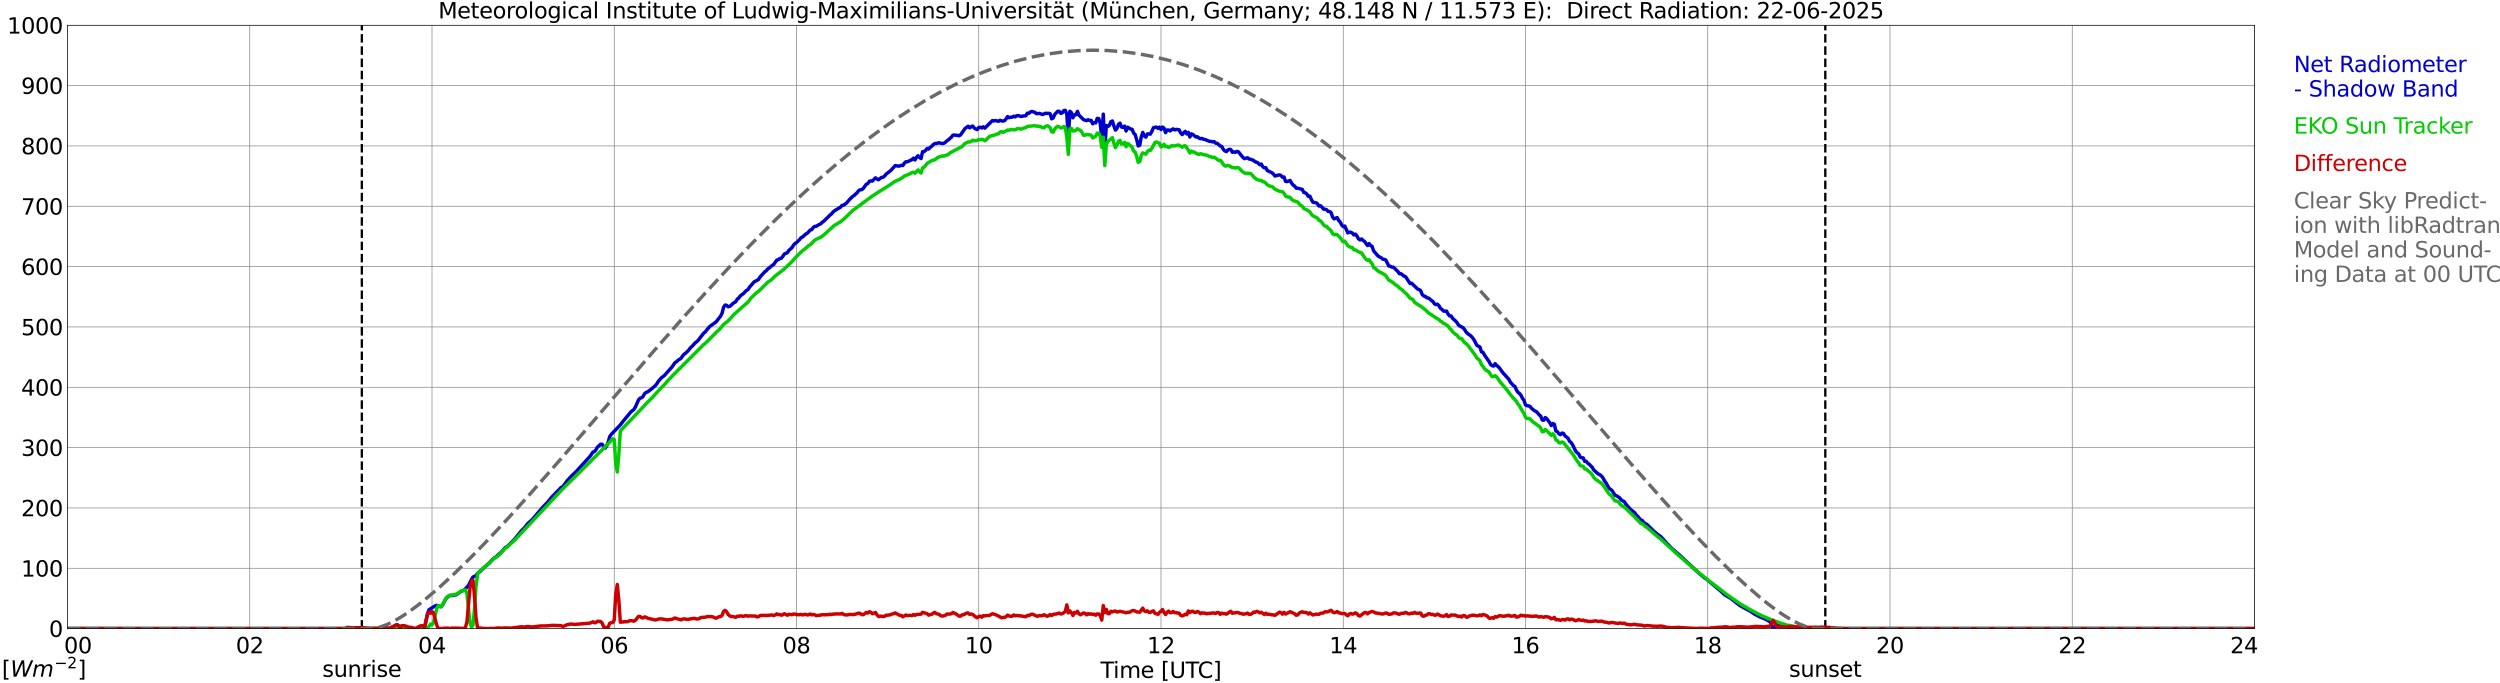 <?xml version="1.0" encoding="utf-8" standalone="no"?>
<!DOCTYPE svg PUBLIC "-//W3C//DTD SVG 1.1//EN"
  "http://www.w3.org/Graphics/SVG/1.1/DTD/svg11.dtd">
<svg xmlns:xlink="http://www.w3.org/1999/xlink" width="1085.4pt" height="296.64pt" viewBox="0 0 1085.4 296.64" xmlns="http://www.w3.org/2000/svg" version="1.1">
 <defs>
  <style type="text/css">*{stroke-linejoin: round; stroke-linecap: butt}</style>
 </defs>
 <g id="figure_1">
  <g id="patch_1">
   <path d="M 0 296.64 
L 1085.4 296.64 
L 1085.4 0 
L 0 0 
z
" style="fill: #ffffff"/>
  </g>
  <g id="axes_1">
   <g id="patch_2">
    <path d="M 29.306 272.909 
L 978.814 272.909 
L 978.814 10.976 
L 29.306 10.976 
z
" style="fill: #ffffff"/>
   </g>
   <g id="patch_3">
    <path d="M 978.814 272.909 
L 978.814 272.909 
L 978.814 10.976 
L 978.814 10.976 
z
" clip-path="url(#p0c8c48e627)" style="fill: #d3d3d3; opacity: 0.25; stroke: #d3d3d3; stroke-linejoin: miter"/>
   </g>
   <g id="matplotlib.axis_1">
    <g id="xtick_1">
     <g id="line2d_1">
      <path d="M 29.306 272.909 
L 29.306 10.976 
" clip-path="url(#p0c8c48e627)" style="fill: none; stroke: #808080; stroke-width: 0.3; stroke-linecap: square"/>
     </g>
     <g id="line2d_2"/>
     <g id="text_1">
      <!--    00 -->
      <g transform="translate(18.733 283.627) scale(0.095 -0.095)">
       <defs>
        <path id="DejaVuSans-20" transform="scale(0.016)"/>
        <path id="DejaVuSans-30" d="M 2034 4250 
Q 1547 4250 1301 3770 
Q 1056 3291 1056 2328 
Q 1056 1369 1301 889 
Q 1547 409 2034 409 
Q 2525 409 2770 889 
Q 3016 1369 3016 2328 
Q 3016 3291 2770 3770 
Q 2525 4250 2034 4250 
z
M 2034 4750 
Q 2819 4750 3233 4129 
Q 3647 3509 3647 2328 
Q 3647 1150 3233 529 
Q 2819 -91 2034 -91 
Q 1250 -91 836 529 
Q 422 1150 422 2328 
Q 422 3509 836 4129 
Q 1250 4750 2034 4750 
z
" transform="scale(0.016)"/>
       </defs>
       <use xlink:href="#DejaVuSans-20"/>
       <use xlink:href="#DejaVuSans-20" transform="translate(31.787 0)"/>
       <use xlink:href="#DejaVuSans-20" transform="translate(63.574 0)"/>
       <use xlink:href="#DejaVuSans-30" transform="translate(95.361 0)"/>
       <use xlink:href="#DejaVuSans-30" transform="translate(158.984 0)"/>
      </g>
     </g>
    </g>
    <g id="xtick_2">
     <g id="line2d_3">
      <path d="M 108.431 272.909 
L 108.431 10.976 
" clip-path="url(#p0c8c48e627)" style="fill: none; stroke: #808080; stroke-width: 0.3; stroke-linecap: square"/>
     </g>
     <g id="line2d_4"/>
     <g id="text_2">
      <!-- 02 -->
      <g transform="translate(102.387 283.627) scale(0.095 -0.095)">
       <defs>
        <path id="DejaVuSans-32" d="M 1228 531 
L 3431 531 
L 3431 0 
L 469 0 
L 469 531 
Q 828 903 1448 1529 
Q 2069 2156 2228 2338 
Q 2531 2678 2651 2914 
Q 2772 3150 2772 3378 
Q 2772 3750 2511 3984 
Q 2250 4219 1831 4219 
Q 1534 4219 1204 4116 
Q 875 4013 500 3803 
L 500 4441 
Q 881 4594 1212 4672 
Q 1544 4750 1819 4750 
Q 2544 4750 2975 4387 
Q 3406 4025 3406 3419 
Q 3406 3131 3298 2873 
Q 3191 2616 2906 2266 
Q 2828 2175 2409 1742 
Q 1991 1309 1228 531 
z
" transform="scale(0.016)"/>
       </defs>
       <use xlink:href="#DejaVuSans-30"/>
       <use xlink:href="#DejaVuSans-32" transform="translate(63.623 0)"/>
      </g>
     </g>
    </g>
    <g id="xtick_3">
     <g id="line2d_5">
      <path d="M 187.557 272.909 
L 187.557 10.976 
" clip-path="url(#p0c8c48e627)" style="fill: none; stroke: #808080; stroke-width: 0.3; stroke-linecap: square"/>
     </g>
     <g id="line2d_6"/>
     <g id="text_3">
      <!-- 04 -->
      <g transform="translate(181.513 283.627) scale(0.095 -0.095)">
       <defs>
        <path id="DejaVuSans-34" d="M 2419 4116 
L 825 1625 
L 2419 1625 
L 2419 4116 
z
M 2253 4666 
L 3047 4666 
L 3047 1625 
L 3713 1625 
L 3713 1100 
L 3047 1100 
L 3047 0 
L 2419 0 
L 2419 1100 
L 313 1100 
L 313 1709 
L 2253 4666 
z
" transform="scale(0.016)"/>
       </defs>
       <use xlink:href="#DejaVuSans-30"/>
       <use xlink:href="#DejaVuSans-34" transform="translate(63.623 0)"/>
      </g>
     </g>
    </g>
    <g id="xtick_4">
     <g id="line2d_7">
      <path d="M 266.683 272.909 
L 266.683 10.976 
" clip-path="url(#p0c8c48e627)" style="fill: none; stroke: #808080; stroke-width: 0.3; stroke-linecap: square"/>
     </g>
     <g id="line2d_8"/>
     <g id="text_4">
      <!-- 06 -->
      <g transform="translate(260.638 283.627) scale(0.095 -0.095)">
       <defs>
        <path id="DejaVuSans-36" d="M 2113 2584 
Q 1688 2584 1439 2293 
Q 1191 2003 1191 1497 
Q 1191 994 1439 701 
Q 1688 409 2113 409 
Q 2538 409 2786 701 
Q 3034 994 3034 1497 
Q 3034 2003 2786 2293 
Q 2538 2584 2113 2584 
z
M 3366 4563 
L 3366 3988 
Q 3128 4100 2886 4159 
Q 2644 4219 2406 4219 
Q 1781 4219 1451 3797 
Q 1122 3375 1075 2522 
Q 1259 2794 1537 2939 
Q 1816 3084 2150 3084 
Q 2853 3084 3261 2657 
Q 3669 2231 3669 1497 
Q 3669 778 3244 343 
Q 2819 -91 2113 -91 
Q 1303 -91 875 529 
Q 447 1150 447 2328 
Q 447 3434 972 4092 
Q 1497 4750 2381 4750 
Q 2619 4750 2861 4703 
Q 3103 4656 3366 4563 
z
" transform="scale(0.016)"/>
       </defs>
       <use xlink:href="#DejaVuSans-30"/>
       <use xlink:href="#DejaVuSans-36" transform="translate(63.623 0)"/>
      </g>
     </g>
    </g>
    <g id="xtick_5">
     <g id="line2d_9">
      <path d="M 345.808 272.909 
L 345.808 10.976 
" clip-path="url(#p0c8c48e627)" style="fill: none; stroke: #808080; stroke-width: 0.3; stroke-linecap: square"/>
     </g>
     <g id="line2d_10"/>
     <g id="text_5">
      <!-- 08 -->
      <g transform="translate(339.764 283.627) scale(0.095 -0.095)">
       <defs>
        <path id="DejaVuSans-38" d="M 2034 2216 
Q 1584 2216 1326 1975 
Q 1069 1734 1069 1313 
Q 1069 891 1326 650 
Q 1584 409 2034 409 
Q 2484 409 2743 651 
Q 3003 894 3003 1313 
Q 3003 1734 2745 1975 
Q 2488 2216 2034 2216 
z
M 1403 2484 
Q 997 2584 770 2862 
Q 544 3141 544 3541 
Q 544 4100 942 4425 
Q 1341 4750 2034 4750 
Q 2731 4750 3128 4425 
Q 3525 4100 3525 3541 
Q 3525 3141 3298 2862 
Q 3072 2584 2669 2484 
Q 3125 2378 3379 2068 
Q 3634 1759 3634 1313 
Q 3634 634 3220 271 
Q 2806 -91 2034 -91 
Q 1263 -91 848 271 
Q 434 634 434 1313 
Q 434 1759 690 2068 
Q 947 2378 1403 2484 
z
M 1172 3481 
Q 1172 3119 1398 2916 
Q 1625 2713 2034 2713 
Q 2441 2713 2670 2916 
Q 2900 3119 2900 3481 
Q 2900 3844 2670 4047 
Q 2441 4250 2034 4250 
Q 1625 4250 1398 4047 
Q 1172 3844 1172 3481 
z
" transform="scale(0.016)"/>
       </defs>
       <use xlink:href="#DejaVuSans-30"/>
       <use xlink:href="#DejaVuSans-38" transform="translate(63.623 0)"/>
      </g>
     </g>
    </g>
    <g id="xtick_6">
     <g id="line2d_11">
      <path d="M 424.934 272.909 
L 424.934 10.976 
" clip-path="url(#p0c8c48e627)" style="fill: none; stroke: #808080; stroke-width: 0.3; stroke-linecap: square"/>
     </g>
     <g id="line2d_12"/>
     <g id="text_6">
      <!-- 10 -->
      <g transform="translate(418.89 283.627) scale(0.095 -0.095)">
       <defs>
        <path id="DejaVuSans-31" d="M 794 531 
L 1825 531 
L 1825 4091 
L 703 3866 
L 703 4441 
L 1819 4666 
L 2450 4666 
L 2450 531 
L 3481 531 
L 3481 0 
L 794 0 
L 794 531 
z
" transform="scale(0.016)"/>
       </defs>
       <use xlink:href="#DejaVuSans-31"/>
       <use xlink:href="#DejaVuSans-30" transform="translate(63.623 0)"/>
      </g>
     </g>
    </g>
    <g id="xtick_7">
     <g id="line2d_13">
      <path d="M 504.06 272.909 
L 504.06 10.976 
" clip-path="url(#p0c8c48e627)" style="fill: none; stroke: #808080; stroke-width: 0.3; stroke-linecap: square"/>
     </g>
     <g id="line2d_14"/>
     <g id="text_7">
      <!-- 12 -->
      <g transform="translate(498.015 283.627) scale(0.095 -0.095)">
       <use xlink:href="#DejaVuSans-31"/>
       <use xlink:href="#DejaVuSans-32" transform="translate(63.623 0)"/>
      </g>
     </g>
    </g>
    <g id="xtick_8">
     <g id="line2d_15">
      <path d="M 583.185 272.909 
L 583.185 10.976 
" clip-path="url(#p0c8c48e627)" style="fill: none; stroke: #808080; stroke-width: 0.3; stroke-linecap: square"/>
     </g>
     <g id="line2d_16"/>
     <g id="text_8">
      <!-- 14 -->
      <g transform="translate(577.141 283.627) scale(0.095 -0.095)">
       <use xlink:href="#DejaVuSans-31"/>
       <use xlink:href="#DejaVuSans-34" transform="translate(63.623 0)"/>
      </g>
     </g>
    </g>
    <g id="xtick_9">
     <g id="line2d_17">
      <path d="M 662.311 272.909 
L 662.311 10.976 
" clip-path="url(#p0c8c48e627)" style="fill: none; stroke: #808080; stroke-width: 0.3; stroke-linecap: square"/>
     </g>
     <g id="line2d_18"/>
     <g id="text_9">
      <!-- 16 -->
      <g transform="translate(656.267 283.627) scale(0.095 -0.095)">
       <use xlink:href="#DejaVuSans-31"/>
       <use xlink:href="#DejaVuSans-36" transform="translate(63.623 0)"/>
      </g>
     </g>
    </g>
    <g id="xtick_10">
     <g id="line2d_19">
      <path d="M 741.437 272.909 
L 741.437 10.976 
" clip-path="url(#p0c8c48e627)" style="fill: none; stroke: #808080; stroke-width: 0.3; stroke-linecap: square"/>
     </g>
     <g id="line2d_20"/>
     <g id="text_10">
      <!-- 18 -->
      <g transform="translate(735.392 283.627) scale(0.095 -0.095)">
       <use xlink:href="#DejaVuSans-31"/>
       <use xlink:href="#DejaVuSans-38" transform="translate(63.623 0)"/>
      </g>
     </g>
    </g>
    <g id="xtick_11">
     <g id="line2d_21">
      <path d="M 820.562 272.909 
L 820.562 10.976 
" clip-path="url(#p0c8c48e627)" style="fill: none; stroke: #808080; stroke-width: 0.3; stroke-linecap: square"/>
     </g>
     <g id="line2d_22"/>
     <g id="text_11">
      <!-- 20 -->
      <g transform="translate(814.518 283.627) scale(0.095 -0.095)">
       <use xlink:href="#DejaVuSans-32"/>
       <use xlink:href="#DejaVuSans-30" transform="translate(63.623 0)"/>
      </g>
     </g>
    </g>
    <g id="xtick_12">
     <g id="line2d_23">
      <path d="M 899.688 272.909 
L 899.688 10.976 
" clip-path="url(#p0c8c48e627)" style="fill: none; stroke: #808080; stroke-width: 0.3; stroke-linecap: square"/>
     </g>
     <g id="line2d_24"/>
     <g id="text_12">
      <!-- 22 -->
      <g transform="translate(893.644 283.627) scale(0.095 -0.095)">
       <use xlink:href="#DejaVuSans-32"/>
       <use xlink:href="#DejaVuSans-32" transform="translate(63.623 0)"/>
      </g>
     </g>
    </g>
    <g id="xtick_13">
     <g id="line2d_25">
      <path d="M 978.814 272.909 
L 978.814 10.976 
" clip-path="url(#p0c8c48e627)" style="fill: none; stroke: #808080; stroke-width: 0.3; stroke-linecap: square"/>
     </g>
     <g id="line2d_26"/>
     <g id="text_13">
      <!-- 24    -->
      <g transform="translate(968.241 283.627) scale(0.095 -0.095)">
       <use xlink:href="#DejaVuSans-32"/>
       <use xlink:href="#DejaVuSans-34" transform="translate(63.623 0)"/>
       <use xlink:href="#DejaVuSans-20" transform="translate(127.246 0)"/>
       <use xlink:href="#DejaVuSans-20" transform="translate(159.033 0)"/>
       <use xlink:href="#DejaVuSans-20" transform="translate(190.82 0)"/>
      </g>
     </g>
    </g>
    <g id="text_14">
     <!-- Time [UTC] -->
     <g transform="translate(477.806 294.322) scale(0.095 -0.095)">
      <defs>
       <path id="DejaVuSans-54" d="M -19 4666 
L 3928 4666 
L 3928 4134 
L 2272 4134 
L 2272 0 
L 1638 0 
L 1638 4134 
L -19 4134 
L -19 4666 
z
" transform="scale(0.016)"/>
       <path id="DejaVuSans-69" d="M 603 3500 
L 1178 3500 
L 1178 0 
L 603 0 
L 603 3500 
z
M 603 4863 
L 1178 4863 
L 1178 4134 
L 603 4134 
L 603 4863 
z
" transform="scale(0.016)"/>
       <path id="DejaVuSans-6d" d="M 3328 2828 
Q 3544 3216 3844 3400 
Q 4144 3584 4550 3584 
Q 5097 3584 5394 3201 
Q 5691 2819 5691 2113 
L 5691 0 
L 5113 0 
L 5113 2094 
Q 5113 2597 4934 2840 
Q 4756 3084 4391 3084 
Q 3944 3084 3684 2787 
Q 3425 2491 3425 1978 
L 3425 0 
L 2847 0 
L 2847 2094 
Q 2847 2600 2669 2842 
Q 2491 3084 2119 3084 
Q 1678 3084 1418 2786 
Q 1159 2488 1159 1978 
L 1159 0 
L 581 0 
L 581 3500 
L 1159 3500 
L 1159 2956 
Q 1356 3278 1631 3431 
Q 1906 3584 2284 3584 
Q 2666 3584 2933 3390 
Q 3200 3197 3328 2828 
z
" transform="scale(0.016)"/>
       <path id="DejaVuSans-65" d="M 3597 1894 
L 3597 1613 
L 953 1613 
Q 991 1019 1311 708 
Q 1631 397 2203 397 
Q 2534 397 2845 478 
Q 3156 559 3463 722 
L 3463 178 
Q 3153 47 2828 -22 
Q 2503 -91 2169 -91 
Q 1331 -91 842 396 
Q 353 884 353 1716 
Q 353 2575 817 3079 
Q 1281 3584 2069 3584 
Q 2775 3584 3186 3129 
Q 3597 2675 3597 1894 
z
M 3022 2063 
Q 3016 2534 2758 2815 
Q 2500 3097 2075 3097 
Q 1594 3097 1305 2825 
Q 1016 2553 972 2059 
L 3022 2063 
z
" transform="scale(0.016)"/>
       <path id="DejaVuSans-5b" d="M 550 4863 
L 1875 4863 
L 1875 4416 
L 1125 4416 
L 1125 -397 
L 1875 -397 
L 1875 -844 
L 550 -844 
L 550 4863 
z
" transform="scale(0.016)"/>
       <path id="DejaVuSans-55" d="M 556 4666 
L 1191 4666 
L 1191 1831 
Q 1191 1081 1462 751 
Q 1734 422 2344 422 
Q 2950 422 3222 751 
Q 3494 1081 3494 1831 
L 3494 4666 
L 4128 4666 
L 4128 1753 
Q 4128 841 3676 375 
Q 3225 -91 2344 -91 
Q 1459 -91 1007 375 
Q 556 841 556 1753 
L 556 4666 
z
" transform="scale(0.016)"/>
       <path id="DejaVuSans-43" d="M 4122 4306 
L 4122 3641 
Q 3803 3938 3442 4084 
Q 3081 4231 2675 4231 
Q 1875 4231 1450 3742 
Q 1025 3253 1025 2328 
Q 1025 1406 1450 917 
Q 1875 428 2675 428 
Q 3081 428 3442 575 
Q 3803 722 4122 1019 
L 4122 359 
Q 3791 134 3420 21 
Q 3050 -91 2638 -91 
Q 1578 -91 968 557 
Q 359 1206 359 2328 
Q 359 3453 968 4101 
Q 1578 4750 2638 4750 
Q 3056 4750 3426 4639 
Q 3797 4528 4122 4306 
z
" transform="scale(0.016)"/>
       <path id="DejaVuSans-5d" d="M 1947 4863 
L 1947 -844 
L 622 -844 
L 622 -397 
L 1369 -397 
L 1369 4416 
L 622 4416 
L 622 4863 
L 1947 4863 
z
" transform="scale(0.016)"/>
      </defs>
      <use xlink:href="#DejaVuSans-54"/>
      <use xlink:href="#DejaVuSans-69" transform="translate(57.959 0)"/>
      <use xlink:href="#DejaVuSans-6d" transform="translate(85.742 0)"/>
      <use xlink:href="#DejaVuSans-65" transform="translate(183.154 0)"/>
      <use xlink:href="#DejaVuSans-20" transform="translate(244.678 0)"/>
      <use xlink:href="#DejaVuSans-5b" transform="translate(276.465 0)"/>
      <use xlink:href="#DejaVuSans-55" transform="translate(315.479 0)"/>
      <use xlink:href="#DejaVuSans-54" transform="translate(388.672 0)"/>
      <use xlink:href="#DejaVuSans-43" transform="translate(443.881 0)"/>
      <use xlink:href="#DejaVuSans-5d" transform="translate(513.705 0)"/>
     </g>
    </g>
   </g>
   <g id="matplotlib.axis_2">
    <g id="ytick_1">
     <g id="line2d_27">
      <path d="M 29.306 272.909 
L 978.814 272.909 
" clip-path="url(#p0c8c48e627)" style="fill: none; stroke: #808080; stroke-width: 0.3; stroke-linecap: square"/>
     </g>
     <g id="line2d_28"/>
     <g id="text_15">
      <!-- 0 -->
      <g transform="translate(21.261 276.518) scale(0.095 -0.095)">
       <use xlink:href="#DejaVuSans-30"/>
      </g>
     </g>
    </g>
    <g id="ytick_2">
     <g id="line2d_29">
      <path d="M 29.306 246.715 
L 978.814 246.715 
" clip-path="url(#p0c8c48e627)" style="fill: none; stroke: #808080; stroke-width: 0.3; stroke-linecap: square"/>
     </g>
     <g id="line2d_30"/>
     <g id="text_16">
      <!-- 100 -->
      <g transform="translate(9.173 250.325) scale(0.095 -0.095)">
       <use xlink:href="#DejaVuSans-31"/>
       <use xlink:href="#DejaVuSans-30" transform="translate(63.623 0)"/>
       <use xlink:href="#DejaVuSans-30" transform="translate(127.246 0)"/>
      </g>
     </g>
    </g>
    <g id="ytick_3">
     <g id="line2d_31">
      <path d="M 29.306 220.522 
L 978.814 220.522 
" clip-path="url(#p0c8c48e627)" style="fill: none; stroke: #808080; stroke-width: 0.3; stroke-linecap: square"/>
     </g>
     <g id="line2d_32"/>
     <g id="text_17">
      <!-- 200 -->
      <g transform="translate(9.173 224.131) scale(0.095 -0.095)">
       <use xlink:href="#DejaVuSans-32"/>
       <use xlink:href="#DejaVuSans-30" transform="translate(63.623 0)"/>
       <use xlink:href="#DejaVuSans-30" transform="translate(127.246 0)"/>
      </g>
     </g>
    </g>
    <g id="ytick_4">
     <g id="line2d_33">
      <path d="M 29.306 194.329 
L 978.814 194.329 
" clip-path="url(#p0c8c48e627)" style="fill: none; stroke: #808080; stroke-width: 0.3; stroke-linecap: square"/>
     </g>
     <g id="line2d_34"/>
     <g id="text_18">
      <!-- 300 -->
      <g transform="translate(9.173 197.938) scale(0.095 -0.095)">
       <defs>
        <path id="DejaVuSans-33" d="M 2597 2516 
Q 3050 2419 3304 2112 
Q 3559 1806 3559 1356 
Q 3559 666 3084 287 
Q 2609 -91 1734 -91 
Q 1441 -91 1130 -33 
Q 819 25 488 141 
L 488 750 
Q 750 597 1062 519 
Q 1375 441 1716 441 
Q 2309 441 2620 675 
Q 2931 909 2931 1356 
Q 2931 1769 2642 2001 
Q 2353 2234 1838 2234 
L 1294 2234 
L 1294 2753 
L 1863 2753 
Q 2328 2753 2575 2939 
Q 2822 3125 2822 3475 
Q 2822 3834 2567 4026 
Q 2313 4219 1838 4219 
Q 1578 4219 1281 4162 
Q 984 4106 628 3988 
L 628 4550 
Q 988 4650 1302 4700 
Q 1616 4750 1894 4750 
Q 2613 4750 3031 4423 
Q 3450 4097 3450 3541 
Q 3450 3153 3228 2886 
Q 3006 2619 2597 2516 
z
" transform="scale(0.016)"/>
       </defs>
       <use xlink:href="#DejaVuSans-33"/>
       <use xlink:href="#DejaVuSans-30" transform="translate(63.623 0)"/>
       <use xlink:href="#DejaVuSans-30" transform="translate(127.246 0)"/>
      </g>
     </g>
    </g>
    <g id="ytick_5">
     <g id="line2d_35">
      <path d="M 29.306 168.136 
L 978.814 168.136 
" clip-path="url(#p0c8c48e627)" style="fill: none; stroke: #808080; stroke-width: 0.3; stroke-linecap: square"/>
     </g>
     <g id="line2d_36"/>
     <g id="text_19">
      <!-- 400 -->
      <g transform="translate(9.173 171.745) scale(0.095 -0.095)">
       <use xlink:href="#DejaVuSans-34"/>
       <use xlink:href="#DejaVuSans-30" transform="translate(63.623 0)"/>
       <use xlink:href="#DejaVuSans-30" transform="translate(127.246 0)"/>
      </g>
     </g>
    </g>
    <g id="ytick_6">
     <g id="line2d_37">
      <path d="M 29.306 141.942 
L 978.814 141.942 
" clip-path="url(#p0c8c48e627)" style="fill: none; stroke: #808080; stroke-width: 0.3; stroke-linecap: square"/>
     </g>
     <g id="line2d_38"/>
     <g id="text_20">
      <!-- 500 -->
      <g transform="translate(9.173 145.551) scale(0.095 -0.095)">
       <defs>
        <path id="DejaVuSans-35" d="M 691 4666 
L 3169 4666 
L 3169 4134 
L 1269 4134 
L 1269 2991 
Q 1406 3038 1543 3061 
Q 1681 3084 1819 3084 
Q 2600 3084 3056 2656 
Q 3513 2228 3513 1497 
Q 3513 744 3044 326 
Q 2575 -91 1722 -91 
Q 1428 -91 1123 -41 
Q 819 9 494 109 
L 494 744 
Q 775 591 1075 516 
Q 1375 441 1709 441 
Q 2250 441 2565 725 
Q 2881 1009 2881 1497 
Q 2881 1984 2565 2268 
Q 2250 2553 1709 2553 
Q 1456 2553 1204 2497 
Q 953 2441 691 2322 
L 691 4666 
z
" transform="scale(0.016)"/>
       </defs>
       <use xlink:href="#DejaVuSans-35"/>
       <use xlink:href="#DejaVuSans-30" transform="translate(63.623 0)"/>
       <use xlink:href="#DejaVuSans-30" transform="translate(127.246 0)"/>
      </g>
     </g>
    </g>
    <g id="ytick_7">
     <g id="line2d_39">
      <path d="M 29.306 115.749 
L 978.814 115.749 
" clip-path="url(#p0c8c48e627)" style="fill: none; stroke: #808080; stroke-width: 0.3; stroke-linecap: square"/>
     </g>
     <g id="line2d_40"/>
     <g id="text_21">
      <!-- 600 -->
      <g transform="translate(9.173 119.358) scale(0.095 -0.095)">
       <use xlink:href="#DejaVuSans-36"/>
       <use xlink:href="#DejaVuSans-30" transform="translate(63.623 0)"/>
       <use xlink:href="#DejaVuSans-30" transform="translate(127.246 0)"/>
      </g>
     </g>
    </g>
    <g id="ytick_8">
     <g id="line2d_41">
      <path d="M 29.306 89.556 
L 978.814 89.556 
" clip-path="url(#p0c8c48e627)" style="fill: none; stroke: #808080; stroke-width: 0.3; stroke-linecap: square"/>
     </g>
     <g id="line2d_42"/>
     <g id="text_22">
      <!-- 700 -->
      <g transform="translate(9.173 93.165) scale(0.095 -0.095)">
       <defs>
        <path id="DejaVuSans-37" d="M 525 4666 
L 3525 4666 
L 3525 4397 
L 1831 0 
L 1172 0 
L 2766 4134 
L 525 4134 
L 525 4666 
z
" transform="scale(0.016)"/>
       </defs>
       <use xlink:href="#DejaVuSans-37"/>
       <use xlink:href="#DejaVuSans-30" transform="translate(63.623 0)"/>
       <use xlink:href="#DejaVuSans-30" transform="translate(127.246 0)"/>
      </g>
     </g>
    </g>
    <g id="ytick_9">
     <g id="line2d_43">
      <path d="M 29.306 63.362 
L 978.814 63.362 
" clip-path="url(#p0c8c48e627)" style="fill: none; stroke: #808080; stroke-width: 0.3; stroke-linecap: square"/>
     </g>
     <g id="line2d_44"/>
     <g id="text_23">
      <!-- 800 -->
      <g transform="translate(9.173 66.972) scale(0.095 -0.095)">
       <use xlink:href="#DejaVuSans-38"/>
       <use xlink:href="#DejaVuSans-30" transform="translate(63.623 0)"/>
       <use xlink:href="#DejaVuSans-30" transform="translate(127.246 0)"/>
      </g>
     </g>
    </g>
    <g id="ytick_10">
     <g id="line2d_45">
      <path d="M 29.306 37.169 
L 978.814 37.169 
" clip-path="url(#p0c8c48e627)" style="fill: none; stroke: #808080; stroke-width: 0.3; stroke-linecap: square"/>
     </g>
     <g id="line2d_46"/>
     <g id="text_24">
      <!-- 900 -->
      <g transform="translate(9.173 40.778) scale(0.095 -0.095)">
       <defs>
        <path id="DejaVuSans-39" d="M 703 97 
L 703 672 
Q 941 559 1184 500 
Q 1428 441 1663 441 
Q 2288 441 2617 861 
Q 2947 1281 2994 2138 
Q 2813 1869 2534 1725 
Q 2256 1581 1919 1581 
Q 1219 1581 811 2004 
Q 403 2428 403 3163 
Q 403 3881 828 4315 
Q 1253 4750 1959 4750 
Q 2769 4750 3195 4129 
Q 3622 3509 3622 2328 
Q 3622 1225 3098 567 
Q 2575 -91 1691 -91 
Q 1453 -91 1209 -44 
Q 966 3 703 97 
z
M 1959 2075 
Q 2384 2075 2632 2365 
Q 2881 2656 2881 3163 
Q 2881 3666 2632 3958 
Q 2384 4250 1959 4250 
Q 1534 4250 1286 3958 
Q 1038 3666 1038 3163 
Q 1038 2656 1286 2365 
Q 1534 2075 1959 2075 
z
" transform="scale(0.016)"/>
       </defs>
       <use xlink:href="#DejaVuSans-39"/>
       <use xlink:href="#DejaVuSans-30" transform="translate(63.623 0)"/>
       <use xlink:href="#DejaVuSans-30" transform="translate(127.246 0)"/>
      </g>
     </g>
    </g>
    <g id="ytick_11">
     <g id="line2d_47">
      <path d="M 29.306 10.976 
L 978.814 10.976 
" clip-path="url(#p0c8c48e627)" style="fill: none; stroke: #808080; stroke-width: 0.3; stroke-linecap: square"/>
     </g>
     <g id="line2d_48"/>
     <g id="text_25">
      <!-- 1000 -->
      <g transform="translate(3.128 14.585) scale(0.095 -0.095)">
       <use xlink:href="#DejaVuSans-31"/>
       <use xlink:href="#DejaVuSans-30" transform="translate(63.623 0)"/>
       <use xlink:href="#DejaVuSans-30" transform="translate(127.246 0)"/>
       <use xlink:href="#DejaVuSans-30" transform="translate(190.869 0)"/>
      </g>
     </g>
    </g>
   </g>
   <g id="line2d_49">
    <path d="M 157.094 272.909 
L 157.094 10.976 
" clip-path="url(#p0c8c48e627)" style="fill: none; stroke-dasharray: 3.7,1.6; stroke-dashoffset: 0; stroke: #000000"/>
   </g>
   <g id="line2d_50">
    <path d="M 792.473 272.909 
L 792.473 10.976 
" clip-path="url(#p0c8c48e627)" style="fill: none; stroke-dasharray: 3.7,1.6; stroke-dashoffset: 0; stroke: #000000"/>
   </g>
   <g id="line2d_51">
    <path d="M 29.306 272.909 
L 149.972 272.909 
L 150.632 273.427 
L 152.61 273.315 
L 153.929 273.276 
L 157.885 273.291 
L 160.523 273.048 
L 164.479 273.069 
L 165.798 272.872 
L 167.116 272.346 
L 167.776 272.458 
L 168.435 272.872 
L 169.094 272.767 
L 171.073 271.851 
L 171.732 271.466 
L 172.391 271.251 
L 173.051 271.625 
L 173.71 273.255 
L 174.37 274.195 
L 175.688 274.145 
L 176.348 273.86 
L 177.007 273.771 
L 177.666 273.312 
L 178.326 273.496 
L 178.985 273.333 
L 179.645 273.029 
L 180.304 272.948 
L 180.963 273.197 
L 181.623 273.679 
L 182.941 274.203 
L 183.601 274.04 
L 184.26 272.754 
L 185.579 266.601 
L 186.238 264.757 
L 188.216 263.49 
L 188.876 263.065 
L 189.535 262.811 
L 190.195 262.911 
L 190.854 263.296 
L 191.513 263.427 
L 192.173 262.596 
L 193.492 260.071 
L 194.151 259.372 
L 194.81 258.843 
L 195.47 258.489 
L 196.129 258.581 
L 198.107 258.204 
L 199.426 257.282 
L 200.085 256.784 
L 200.745 256.491 
L 201.404 256.349 
L 202.723 254.919 
L 203.382 254.212 
L 204.701 251.525 
L 205.36 250.511 
L 206.679 249.911 
L 207.339 248.937 
L 208.657 247.894 
L 209.976 246.608 
L 212.614 244.277 
L 213.273 243.433 
L 214.592 242.226 
L 215.251 241.872 
L 217.889 239.46 
L 219.207 237.909 
L 220.526 236.998 
L 223.164 234.392 
L 226.461 230.337 
L 227.779 229.051 
L 229.098 227.348 
L 231.076 225.585 
L 235.692 220.166 
L 237.67 218.139 
L 239.648 215.716 
L 242.945 212.321 
L 243.604 211.661 
L 244.264 211.347 
L 245.583 209.657 
L 246.242 208.704 
L 248.22 206.564 
L 250.198 204.67 
L 256.133 198.156 
L 257.451 196.244 
L 258.111 196.06 
L 258.77 195.217 
L 259.43 194.033 
L 260.089 193.517 
L 260.748 192.857 
L 261.408 192.875 
L 262.067 193.813 
L 262.726 194.544 
L 263.386 193.65 
L 264.045 191.945 
L 264.705 189.58 
L 265.364 188.611 
L 269.32 184.47 
L 270.639 182.767 
L 273.936 178.796 
L 275.255 177.743 
L 275.914 176.588 
L 277.233 173.589 
L 277.892 172.882 
L 278.552 172.688 
L 279.211 172.099 
L 279.87 170.883 
L 280.53 170.349 
L 281.189 170.126 
L 283.167 168.625 
L 284.486 167.418 
L 285.145 166.661 
L 285.805 165.587 
L 287.124 164.055 
L 288.442 163.033 
L 291.739 159.342 
L 293.058 157.428 
L 293.717 157.053 
L 294.377 156.396 
L 295.696 155.563 
L 296.355 154.541 
L 297.014 153.771 
L 297.674 153.326 
L 298.992 152.029 
L 299.652 151.136 
L 300.971 149.829 
L 301.63 149.041 
L 302.949 147.956 
L 305.586 144.562 
L 306.246 144.087 
L 306.905 143.145 
L 308.224 141.675 
L 310.861 139.792 
L 312.839 137.277 
L 313.499 135.941 
L 314.158 133.388 
L 314.818 132.455 
L 315.477 132.547 
L 316.136 133.183 
L 316.796 133.034 
L 317.455 132.557 
L 318.114 131.808 
L 319.433 130.986 
L 320.093 129.872 
L 320.752 129.364 
L 321.411 128.442 
L 322.73 127.481 
L 324.049 126.103 
L 324.708 125.799 
L 325.368 124.736 
L 326.686 123.209 
L 327.346 122.439 
L 329.324 121.344 
L 329.983 120.259 
L 331.302 118.8 
L 331.961 118.072 
L 332.621 117.585 
L 333.28 116.815 
L 333.94 116.349 
L 335.258 115.225 
L 335.918 114.788 
L 337.236 112.925 
L 337.896 112.763 
L 338.555 112.236 
L 339.215 112.103 
L 339.874 111.304 
L 340.533 110.269 
L 341.852 109.704 
L 342.512 108.7 
L 343.83 107.524 
L 344.49 106.471 
L 345.149 105.73 
L 345.808 105.334 
L 347.127 104.03 
L 347.787 103.189 
L 348.446 102.896 
L 349.765 101.66 
L 350.424 101.316 
L 351.743 99.928 
L 352.402 99.713 
L 353.062 98.784 
L 353.721 98.278 
L 354.38 98.265 
L 355.04 97.82 
L 356.359 97.131 
L 357.018 96.484 
L 357.677 96.015 
L 359.655 94.082 
L 360.315 93.393 
L 360.974 92.908 
L 361.634 92.096 
L 362.293 91.517 
L 364.93 89.93 
L 365.59 89.168 
L 366.249 89.089 
L 367.568 88.107 
L 368.887 86.554 
L 370.206 85.26 
L 370.865 84.815 
L 372.184 83.61 
L 372.843 82.709 
L 373.502 82.384 
L 374.162 82.342 
L 374.821 81.766 
L 376.14 79.964 
L 376.799 79.668 
L 377.459 78.706 
L 378.118 78.531 
L 378.777 78.602 
L 380.096 77.216 
L 380.756 77.711 
L 381.415 78.025 
L 382.734 77.014 
L 383.393 76.972 
L 384.053 76.414 
L 384.712 75.605 
L 386.69 74.065 
L 388.009 72.616 
L 388.668 71.888 
L 389.987 72.119 
L 390.646 72.069 
L 391.306 71.747 
L 391.965 71.867 
L 392.624 70.854 
L 393.284 70.225 
L 393.943 70.256 
L 395.921 69.303 
L 396.581 68.666 
L 397.24 69.457 
L 397.899 68.302 
L 398.559 67.603 
L 399.218 68.342 
L 399.878 68.837 
L 400.537 65.879 
L 401.196 65.817 
L 401.856 65.29 
L 402.515 64.481 
L 403.175 64.703 
L 403.834 63.996 
L 404.493 63.53 
L 405.153 62.81 
L 405.812 62.333 
L 406.471 62.273 
L 407.79 61.977 
L 408.45 62.22 
L 409.109 62.291 
L 409.768 62.21 
L 410.428 61.806 
L 411.087 61.146 
L 411.746 60.753 
L 412.406 60.075 
L 413.065 59.567 
L 413.725 58.695 
L 414.384 58.613 
L 415.043 58.747 
L 415.703 58.747 
L 416.362 58.949 
L 417.022 58.574 
L 419 55.769 
L 420.318 54.805 
L 420.978 55.494 
L 421.637 55.02 
L 422.297 54.724 
L 422.956 55.554 
L 423.615 55.992 
L 424.275 56.243 
L 424.934 55.345 
L 425.593 55.232 
L 426.253 55.546 
L 426.912 55.049 
L 427.572 55.627 
L 430.869 52.345 
L 431.528 52.516 
L 432.187 52.332 
L 433.506 52.665 
L 434.165 52.209 
L 434.825 52.474 
L 435.484 52.568 
L 436.144 52.374 
L 436.803 51.636 
L 437.462 50.611 
L 438.122 51.106 
L 438.781 50.873 
L 439.44 50.881 
L 440.1 50.457 
L 440.759 50.753 
L 441.419 50.226 
L 442.078 50.195 
L 443.397 50.609 
L 444.056 50.397 
L 445.375 50.234 
L 446.034 49.15 
L 446.694 49.21 
L 447.353 48.623 
L 448.012 48.369 
L 449.331 48.783 
L 449.991 49.362 
L 451.309 49.239 
L 452.628 49.726 
L 453.947 49.158 
L 454.606 49.236 
L 455.266 49.186 
L 455.925 49.388 
L 456.584 51.575 
L 457.244 51.232 
L 457.903 49.702 
L 459.222 48.304 
L 459.881 48.343 
L 460.541 49.213 
L 461.2 48.987 
L 461.859 48.016 
L 462.519 47.895 
L 463.178 49.595 
L 463.838 60.169 
L 464.497 48.317 
L 465.156 48.883 
L 465.816 51.133 
L 466.475 49.836 
L 467.134 49.807 
L 467.794 48.346 
L 468.453 49.996 
L 470.431 51.939 
L 471.75 52.385 
L 472.409 51.989 
L 473.069 52.303 
L 473.728 52.264 
L 474.388 53.742 
L 475.047 53.236 
L 475.706 53.354 
L 476.366 51.418 
L 477.025 51.478 
L 477.685 53.545 
L 478.344 60.269 
L 479.003 49.574 
L 479.663 64.931 
L 480.322 54.496 
L 480.981 54.92 
L 481.641 54.423 
L 482.3 52.822 
L 482.96 52.526 
L 483.619 54.716 
L 484.278 56.479 
L 484.938 55.779 
L 485.597 53.985 
L 486.256 53.472 
L 486.916 55.174 
L 487.575 55.303 
L 488.235 54.747 
L 488.894 56.864 
L 489.553 55.203 
L 490.872 56.047 
L 491.532 56.136 
L 492.191 57.815 
L 492.85 58.414 
L 493.51 60.664 
L 494.169 63.357 
L 494.828 63.024 
L 495.488 59.478 
L 496.147 57.495 
L 496.807 59.056 
L 497.466 59.551 
L 498.125 58.173 
L 498.785 58.132 
L 499.444 58.247 
L 500.103 57.01 
L 500.763 55.491 
L 501.422 55.248 
L 502.082 55.198 
L 502.741 55.706 
L 503.4 55.18 
L 504.06 56.253 
L 504.719 55.159 
L 505.379 55.654 
L 506.038 57.579 
L 506.697 56.437 
L 507.357 56.429 
L 508.016 56.864 
L 508.675 56.277 
L 509.335 55.963 
L 509.994 56.418 
L 510.654 56.157 
L 511.972 56.377 
L 512.632 57.786 
L 513.291 58.414 
L 513.95 57.587 
L 514.61 57.039 
L 515.269 58.155 
L 515.929 57.498 
L 516.588 59.48 
L 517.247 58.124 
L 517.907 58.427 
L 519.226 59.47 
L 519.885 59.378 
L 520.544 59.968 
L 521.204 60.24 
L 521.863 60.099 
L 522.522 60.476 
L 523.182 60.554 
L 524.501 61.123 
L 525.16 61.387 
L 525.819 61.374 
L 526.479 61.62 
L 527.138 61.476 
L 527.797 62.165 
L 528.457 62.207 
L 529.776 63.391 
L 530.435 63.574 
L 531.094 64.819 
L 531.754 65.508 
L 532.413 65.811 
L 533.073 65.133 
L 533.732 64.829 
L 534.391 64.931 
L 535.051 66.126 
L 535.71 65.914 
L 536.369 66.136 
L 537.029 65.72 
L 537.688 65.924 
L 539.666 68.397 
L 540.326 68.863 
L 541.644 68.496 
L 542.304 69.054 
L 542.963 69.146 
L 544.282 69.662 
L 544.941 70.283 
L 545.601 70.403 
L 546.26 70.848 
L 546.919 71.498 
L 547.579 71.212 
L 548.238 72.347 
L 548.898 72.855 
L 549.557 72.805 
L 550.216 74.062 
L 552.195 74.995 
L 552.854 75.521 
L 553.513 76.401 
L 555.491 75.906 
L 556.151 76.197 
L 556.81 76.957 
L 557.47 76.847 
L 558.129 78.74 
L 558.788 78.84 
L 560.107 78.345 
L 560.766 79.539 
L 561.426 80.338 
L 562.085 80.804 
L 562.745 81.687 
L 563.404 81.719 
L 565.382 82.214 
L 566.042 83.521 
L 566.701 83.712 
L 567.36 84.217 
L 568.02 85.26 
L 568.679 85.15 
L 569.338 86.619 
L 569.998 87.764 
L 570.657 87.947 
L 571.317 87.997 
L 571.976 88.421 
L 572.635 89.446 
L 573.295 89.315 
L 573.954 89.93 
L 574.613 90.795 
L 575.273 90.831 
L 575.932 91.036 
L 576.592 91.764 
L 577.251 91.813 
L 577.91 92.288 
L 578.57 94.265 
L 579.229 95.025 
L 580.548 94.467 
L 581.207 95.732 
L 581.867 96.389 
L 582.526 97.738 
L 583.185 98.406 
L 583.845 98.144 
L 585.164 101.099 
L 585.823 100.745 
L 586.482 100.869 
L 587.142 101.193 
L 587.801 101.992 
L 588.46 101.66 
L 589.12 102.458 
L 589.779 103.653 
L 590.439 104.153 
L 591.098 103.758 
L 591.757 104.373 
L 592.417 104.811 
L 593.736 106.594 
L 594.395 105.772 
L 595.054 106.573 
L 595.714 106.987 
L 596.373 108.933 
L 597.692 110.463 
L 598.351 111.223 
L 599.67 111.922 
L 600.329 112.517 
L 600.989 112.611 
L 601.648 112.894 
L 602.967 115.477 
L 603.626 115.607 
L 604.286 115.974 
L 604.945 115.982 
L 606.923 117.918 
L 607.582 118.853 
L 608.242 118.821 
L 609.561 119.867 
L 610.22 120.11 
L 612.198 123.086 
L 612.858 122.965 
L 615.495 125.509 
L 616.154 125.742 
L 616.814 126.216 
L 617.473 127.897 
L 618.133 128.508 
L 618.792 128.667 
L 619.451 129.307 
L 620.111 129.359 
L 620.77 129.815 
L 621.429 130.451 
L 622.089 130.878 
L 622.748 131.85 
L 623.408 132.245 
L 624.067 132.054 
L 624.726 132.722 
L 625.386 133.849 
L 626.045 134.344 
L 626.705 135.032 
L 627.364 135.114 
L 628.023 135.053 
L 628.683 136.329 
L 629.342 137.131 
L 630.001 137.162 
L 630.661 138.225 
L 631.98 139.388 
L 632.639 140.172 
L 633.298 141.232 
L 635.276 142.346 
L 635.936 143.2 
L 636.595 144.252 
L 637.255 144.871 
L 638.573 145.811 
L 639.233 146.531 
L 639.892 147.422 
L 641.211 149.936 
L 642.53 150.675 
L 643.189 152.75 
L 643.848 152.954 
L 644.508 154.169 
L 646.486 156.975 
L 647.145 158.232 
L 647.805 158.748 
L 648.464 158.942 
L 649.123 157.889 
L 649.783 158.688 
L 650.442 159.156 
L 651.102 159.924 
L 652.42 161.75 
L 655.058 164.647 
L 655.717 165.883 
L 657.036 167.36 
L 657.695 167.756 
L 658.355 169.264 
L 659.014 170.32 
L 659.674 170.794 
L 660.333 171.598 
L 660.992 172.913 
L 661.652 173.846 
L 662.311 175.768 
L 662.97 176.145 
L 663.63 176.195 
L 664.289 176.478 
L 664.949 177.29 
L 666.267 178.364 
L 666.927 178.647 
L 667.586 179.286 
L 668.246 180.098 
L 668.905 180.632 
L 669.564 182.345 
L 670.224 182.458 
L 670.883 181.282 
L 671.542 181.811 
L 672.861 183.532 
L 673.521 184.768 
L 674.18 183.875 
L 674.839 184.21 
L 675.499 187.147 
L 676.158 187.411 
L 676.817 188.375 
L 677.477 188.7 
L 678.136 188.019 
L 678.796 188.173 
L 679.455 189.237 
L 680.774 190.272 
L 681.433 191.579 
L 682.092 192.123 
L 682.752 193.087 
L 684.071 195.804 
L 684.73 196.574 
L 685.389 197.05 
L 686.049 198.446 
L 686.708 198.732 
L 687.368 198.795 
L 688.027 200.283 
L 688.686 200.283 
L 689.346 201.126 
L 690.005 201.571 
L 691.324 202.957 
L 691.983 204.083 
L 693.302 205.27 
L 693.961 205.815 
L 694.621 206.118 
L 695.28 206.655 
L 695.939 207.446 
L 696.599 208.756 
L 697.258 209.626 
L 698.577 212.017 
L 699.236 212.423 
L 699.896 212.979 
L 701.215 215.079 
L 701.874 215.273 
L 703.193 216.124 
L 703.852 217.036 
L 704.511 217.46 
L 705.171 217.743 
L 705.83 218.809 
L 707.808 221.067 
L 709.786 222.701 
L 710.446 223.694 
L 711.105 224.249 
L 712.424 225.813 
L 713.083 226.025 
L 713.743 226.955 
L 715.062 227.707 
L 716.38 228.996 
L 717.699 230.303 
L 719.677 232.016 
L 720.996 232.917 
L 722.974 235.067 
L 723.633 235.906 
L 724.293 236.497 
L 725.612 237.915 
L 729.568 241.322 
L 737.48 248.722 
L 740.118 250.964 
L 740.777 251.307 
L 745.393 255.231 
L 747.371 256.907 
L 748.69 258.193 
L 750.009 258.974 
L 751.327 259.736 
L 755.284 262.83 
L 757.262 263.959 
L 759.24 265.004 
L 759.899 265.357 
L 761.878 266.698 
L 763.856 267.733 
L 765.174 268.291 
L 765.834 268.495 
L 768.471 269.918 
L 769.79 272.909 
L 770.449 272.262 
L 771.109 270.955 
L 771.768 270.895 
L 773.087 271.261 
L 774.406 271.62 
L 775.065 271.853 
L 775.725 271.945 
L 776.384 272.348 
L 778.362 272.587 
L 779.021 272.78 
L 779.681 272.809 
L 781.659 273.131 
L 784.296 273.399 
L 786.934 273.443 
L 787.593 273.527 
L 789.572 273.446 
L 790.89 273.558 
L 794.187 273.417 
L 796.165 273.215 
L 797.484 273.116 
L 801.44 272.909 
L 978.154 272.909 
L 978.154 272.909 
" clip-path="url(#p0c8c48e627)" style="fill: none; stroke: #0000cc; stroke-width: 1.5; stroke-linecap: square"/>
   </g>
   <g id="line2d_52">
    <path d="M 28.646 272.921 
L 62.934 272.922 
L 132.829 272.915 
L 185.579 272.821 
L 186.898 270.941 
L 187.557 271.293 
L 188.216 270.284 
L 189.535 264.56 
L 190.195 262.964 
L 190.854 263.289 
L 191.513 263.365 
L 192.173 262.563 
L 193.492 259.955 
L 194.151 259.137 
L 194.81 258.714 
L 195.47 258.464 
L 198.107 257.954 
L 199.426 257.141 
L 200.085 256.676 
L 201.404 256.23 
L 202.063 256.067 
L 202.723 257.805 
L 204.042 270.308 
L 204.701 272.276 
L 205.36 271.413 
L 206.02 264.038 
L 206.679 254.451 
L 207.339 249.335 
L 207.998 248.199 
L 212.614 244.255 
L 214.592 242.336 
L 215.91 241.543 
L 216.57 241.074 
L 217.229 240.431 
L 218.548 238.863 
L 219.207 238.216 
L 220.526 237.217 
L 221.845 235.944 
L 223.164 234.797 
L 244.264 212.301 
L 255.473 201.23 
L 257.451 199.205 
L 262.726 194.006 
L 266.023 190.502 
L 266.683 190.829 
L 267.342 201.506 
L 268.002 204.909 
L 268.661 197.576 
L 269.32 187.241 
L 269.98 186.36 
L 279.211 176.727 
L 280.53 175.244 
L 283.167 172.604 
L 287.124 168.287 
L 288.442 167.015 
L 289.761 165.473 
L 292.399 162.701 
L 305.586 149.517 
L 306.246 149.022 
L 311.521 143.714 
L 312.18 143.185 
L 313.499 141.665 
L 314.158 140.898 
L 316.136 139.304 
L 318.774 136.405 
L 320.093 135.25 
L 324.708 131.176 
L 326.027 129.42 
L 328.005 127.512 
L 328.665 126.908 
L 329.324 126.496 
L 330.643 125.212 
L 333.28 122.547 
L 334.599 121.686 
L 335.258 121.149 
L 336.577 119.814 
L 340.533 116.733 
L 343.83 113.576 
L 345.808 111.376 
L 347.127 110.058 
L 348.446 108.817 
L 349.765 107.821 
L 351.083 106.627 
L 351.743 106.262 
L 352.402 105.674 
L 353.721 104.243 
L 355.699 103.267 
L 356.359 103 
L 357.677 102 
L 361.634 98.408 
L 362.293 97.781 
L 362.952 97.522 
L 364.271 96.632 
L 364.93 96.268 
L 366.249 95.204 
L 368.887 92.7 
L 370.206 91.404 
L 378.777 85.057 
L 387.349 79.642 
L 388.009 79.054 
L 389.328 78.402 
L 390.646 77.846 
L 391.965 76.984 
L 392.624 76.431 
L 393.943 75.905 
L 395.262 75.354 
L 395.921 74.92 
L 396.581 74.784 
L 397.24 75.209 
L 398.559 73.798 
L 399.218 74.577 
L 399.878 75.098 
L 400.537 72.929 
L 401.196 72.638 
L 402.515 70.954 
L 404.493 69.749 
L 405.153 69.493 
L 405.812 69.393 
L 407.131 68.345 
L 409.109 67.686 
L 409.768 67.775 
L 411.746 67.06 
L 412.406 66.382 
L 417.681 63.621 
L 419 62.19 
L 419.659 62.041 
L 420.318 61.599 
L 420.978 61.661 
L 421.637 61.369 
L 422.297 60.874 
L 422.956 61.15 
L 424.275 60.958 
L 424.934 60.603 
L 425.593 60.633 
L 426.253 60.482 
L 426.912 60.671 
L 427.572 61.124 
L 428.231 60.629 
L 429.55 59.245 
L 430.869 58.801 
L 431.528 58.764 
L 432.187 58.406 
L 432.847 58.189 
L 433.506 58.115 
L 434.165 57.315 
L 434.825 57.137 
L 435.484 57.458 
L 436.803 56.853 
L 437.462 56.453 
L 438.122 56.568 
L 438.781 56.22 
L 439.44 56.24 
L 440.1 56.373 
L 440.759 56.337 
L 441.419 55.96 
L 442.078 55.774 
L 442.737 55.981 
L 443.397 56.058 
L 444.056 55.739 
L 445.375 55.391 
L 446.034 54.884 
L 449.331 54.577 
L 449.991 54.8 
L 450.65 54.697 
L 451.309 54.935 
L 451.969 55.049 
L 452.628 55.404 
L 453.287 55.477 
L 453.947 54.844 
L 454.606 54.592 
L 455.266 54.793 
L 455.925 55.477 
L 456.584 57.215 
L 457.244 57.393 
L 457.903 56.003 
L 458.563 55.278 
L 459.222 54.824 
L 459.881 55.092 
L 460.541 55.545 
L 461.2 55.471 
L 461.859 54.918 
L 462.519 55.356 
L 463.178 59.882 
L 463.838 67.001 
L 464.497 55.975 
L 465.156 55.76 
L 465.816 56.823 
L 466.475 56.858 
L 467.134 56.556 
L 467.794 55.86 
L 468.453 56.396 
L 469.113 56.586 
L 469.772 57.5 
L 470.431 58.734 
L 471.091 58.718 
L 471.75 58.348 
L 472.409 58.52 
L 473.069 58.512 
L 473.728 58.689 
L 474.388 59.877 
L 475.706 59.151 
L 476.366 57.809 
L 477.025 57.794 
L 477.685 59.17 
L 478.344 63.973 
L 479.003 59.574 
L 479.663 71.906 
L 480.322 62.811 
L 480.981 61.432 
L 482.96 59.765 
L 483.619 62.241 
L 484.278 64.101 
L 484.938 62.962 
L 485.597 61.311 
L 486.256 60.962 
L 486.916 62.547 
L 487.575 62.559 
L 488.235 61.815 
L 488.894 63.715 
L 489.553 62.304 
L 490.213 62.723 
L 491.532 63.922 
L 492.191 65.627 
L 492.85 66.031 
L 493.51 67.913 
L 494.169 70.49 
L 494.828 70.127 
L 495.488 67.49 
L 496.147 66.37 
L 496.807 66.71 
L 497.466 66.919 
L 498.125 65.879 
L 498.785 65.198 
L 499.444 65.305 
L 500.103 64.386 
L 501.422 61.877 
L 502.082 61.636 
L 503.4 62.205 
L 504.06 63.766 
L 504.719 63.434 
L 505.379 62.621 
L 506.038 63.687 
L 506.697 63.513 
L 507.357 64.028 
L 508.016 63.758 
L 508.675 63.242 
L 509.335 63.384 
L 509.994 63.333 
L 511.313 62.993 
L 511.972 63.06 
L 513.291 63.925 
L 513.95 63.357 
L 514.61 63.288 
L 515.929 65.147 
L 516.588 66.438 
L 517.247 65.591 
L 517.907 65.96 
L 518.566 66.023 
L 519.226 66.535 
L 520.544 67.073 
L 521.204 66.724 
L 523.182 67.306 
L 523.841 67.306 
L 525.16 68.01 
L 525.819 68.042 
L 526.479 68.449 
L 527.138 68.205 
L 528.457 69.177 
L 529.116 69.707 
L 529.776 69.588 
L 530.435 70.29 
L 531.094 71.333 
L 531.754 72.045 
L 532.413 72.072 
L 533.073 71.785 
L 533.732 72.036 
L 535.051 72.771 
L 535.71 72.752 
L 536.369 72.983 
L 537.029 72.73 
L 537.688 72.84 
L 538.348 73.393 
L 539.007 74.127 
L 540.326 75.174 
L 542.304 75.251 
L 542.963 75.344 
L 543.623 75.921 
L 544.282 76.838 
L 545.601 77.887 
L 546.919 78.342 
L 547.579 78.299 
L 548.238 78.881 
L 548.898 78.975 
L 549.557 79.502 
L 550.216 80.249 
L 550.876 80.626 
L 551.535 80.868 
L 552.195 80.967 
L 552.854 81.482 
L 553.513 82.149 
L 555.491 83.039 
L 556.81 83.229 
L 557.47 83.921 
L 558.129 85.072 
L 558.788 85.452 
L 560.107 85.673 
L 560.766 86.556 
L 561.426 87.072 
L 563.404 87.695 
L 564.063 88.57 
L 564.723 89.144 
L 565.382 89.523 
L 566.042 90.533 
L 567.36 91.106 
L 568.679 91.979 
L 569.338 93.005 
L 569.998 93.68 
L 571.976 94.687 
L 572.635 95.633 
L 573.295 95.938 
L 573.954 96.599 
L 574.613 97.608 
L 575.273 98.169 
L 575.932 98.263 
L 576.592 99.077 
L 577.251 99.507 
L 577.91 100.221 
L 578.57 101.48 
L 579.229 101.919 
L 579.889 101.752 
L 580.548 101.896 
L 581.867 103.183 
L 582.526 104.181 
L 583.185 104.975 
L 583.845 104.706 
L 585.164 106.666 
L 586.482 107.433 
L 587.142 107.454 
L 587.801 108.441 
L 588.46 108.494 
L 589.779 109.307 
L 591.098 109.774 
L 592.417 111.779 
L 593.076 112.601 
L 593.736 113.004 
L 594.395 112.774 
L 595.054 113.777 
L 595.714 114.418 
L 596.373 116.179 
L 597.032 116.487 
L 598.351 117.745 
L 600.989 119.139 
L 601.648 119.676 
L 602.967 121.67 
L 603.626 121.934 
L 604.945 122.795 
L 605.604 123.434 
L 606.923 124.298 
L 607.582 125.066 
L 608.242 125.45 
L 610.879 127.852 
L 612.198 129.505 
L 612.858 129.716 
L 613.517 130.211 
L 614.176 131.269 
L 615.495 132.14 
L 616.814 132.958 
L 618.792 134.442 
L 620.111 135.801 
L 624.067 138.37 
L 624.726 138.73 
L 625.386 139.41 
L 626.045 139.789 
L 626.705 140.389 
L 627.364 140.647 
L 628.683 141.57 
L 629.342 142.532 
L 630.001 143.086 
L 630.661 144.046 
L 631.98 145.219 
L 632.639 145.595 
L 633.298 146.508 
L 633.958 147.002 
L 634.617 147.043 
L 635.276 148.028 
L 635.936 148.804 
L 636.595 149.22 
L 637.255 149.881 
L 640.552 154.343 
L 641.211 155.472 
L 641.87 155.946 
L 642.53 156.61 
L 643.189 158.33 
L 643.848 159.08 
L 644.508 160.095 
L 645.167 160.786 
L 645.827 161.063 
L 646.486 161.521 
L 647.145 162.699 
L 647.805 163.507 
L 648.464 163.423 
L 649.123 163.113 
L 649.783 163.664 
L 650.442 164.51 
L 651.102 165.579 
L 652.42 167.125 
L 653.739 168.69 
L 654.399 169.465 
L 655.717 171.274 
L 657.036 172.823 
L 658.355 174.248 
L 659.014 175.397 
L 659.674 176.171 
L 660.992 178.499 
L 661.652 179.498 
L 662.311 181.165 
L 662.97 181.707 
L 663.63 181.625 
L 664.289 181.918 
L 665.608 183.243 
L 668.246 185.085 
L 668.905 185.871 
L 669.564 187.43 
L 670.224 187.363 
L 670.883 186.469 
L 671.542 186.963 
L 673.521 189.027 
L 674.18 188.347 
L 674.839 189.05 
L 675.499 190.99 
L 676.158 191.298 
L 676.817 192.219 
L 677.477 192.275 
L 678.136 191.887 
L 678.796 192.119 
L 682.752 197.113 
L 683.411 198.06 
L 684.73 200.163 
L 685.389 201.002 
L 686.049 202.114 
L 687.368 202.505 
L 688.027 203.58 
L 688.686 203.704 
L 690.664 205.386 
L 691.324 206.17 
L 691.983 207.292 
L 692.643 208.011 
L 693.961 208.894 
L 695.28 209.874 
L 695.939 210.518 
L 697.918 213.477 
L 698.577 214.442 
L 699.236 214.927 
L 699.896 215.653 
L 700.555 216.664 
L 701.215 217.464 
L 701.874 217.539 
L 702.533 217.838 
L 703.852 219.362 
L 705.171 220.125 
L 706.49 221.35 
L 709.786 224.584 
L 710.446 225.333 
L 711.105 225.872 
L 712.424 227.337 
L 713.083 227.428 
L 714.402 228.614 
L 715.062 229.025 
L 719.677 233.021 
L 720.996 234.034 
L 728.909 241.244 
L 730.227 242.326 
L 734.184 245.799 
L 736.821 248.013 
L 742.096 252.283 
L 746.052 255.247 
L 749.349 257.84 
L 751.987 259.702 
L 755.284 262.024 
L 758.581 263.957 
L 762.537 266.126 
L 765.174 267.454 
L 769.131 269.109 
L 773.087 270.552 
L 775.065 271.15 
L 775.725 271.406 
L 777.043 271.547 
L 782.978 272.757 
L 802.759 272.916 
L 978.154 272.931 
L 978.154 272.931 
" clip-path="url(#p0c8c48e627)" style="fill: none; stroke: #00cc00; stroke-width: 1.5; stroke-linecap: square"/>
   </g>
   <g id="line2d_53">
    <path d="M 29.306 272.894 
L 139.422 272.904 
L 149.972 272.907 
L 150.632 272.392 
L 152.61 272.504 
L 153.929 272.543 
L 157.885 272.527 
L 160.523 272.77 
L 164.479 272.748 
L 165.798 272.873 
L 167.116 272.347 
L 167.776 272.46 
L 168.435 272.874 
L 169.094 272.769 
L 171.073 271.853 
L 171.732 271.468 
L 172.391 271.253 
L 173.051 271.628 
L 173.71 272.561 
L 174.37 271.62 
L 175.688 271.67 
L 176.348 271.955 
L 177.007 272.044 
L 177.666 272.503 
L 178.326 272.319 
L 178.985 272.481 
L 179.645 272.784 
L 180.304 272.865 
L 180.963 272.614 
L 181.623 272.129 
L 182.941 271.597 
L 183.601 271.752 
L 184.26 272.792 
L 185.579 266.689 
L 186.238 265.744 
L 186.898 266.259 
L 187.557 265.491 
L 188.216 266.115 
L 189.535 271.16 
L 190.195 272.856 
L 191.513 272.846 
L 192.173 272.875 
L 192.832 272.704 
L 193.492 272.792 
L 194.151 272.674 
L 195.47 272.883 
L 196.129 272.689 
L 198.767 272.717 
L 200.745 272.818 
L 201.404 272.79 
L 202.063 272.421 
L 202.723 270.023 
L 204.042 255.453 
L 204.701 252.158 
L 205.36 252.007 
L 206.02 259.026 
L 206.679 268.369 
L 207.339 272.51 
L 207.998 272.697 
L 208.657 272.668 
L 209.976 272.848 
L 212.614 272.887 
L 213.273 272.778 
L 213.932 272.899 
L 215.91 272.662 
L 216.57 272.622 
L 217.889 272.738 
L 219.207 272.602 
L 221.845 272.705 
L 226.461 272.106 
L 227.779 272.238 
L 229.098 271.978 
L 231.076 272.217 
L 233.714 271.882 
L 235.033 271.747 
L 237.011 271.739 
L 238.329 271.653 
L 239.648 271.503 
L 242.286 271.574 
L 243.604 271.635 
L 244.264 271.954 
L 244.923 271.809 
L 246.242 271.196 
L 246.901 271.117 
L 247.561 270.921 
L 249.539 271.089 
L 256.133 270.551 
L 257.451 269.948 
L 258.111 270.4 
L 258.77 270.211 
L 259.43 269.701 
L 260.748 269.821 
L 261.408 270.481 
L 262.067 272.052 
L 263.386 272.581 
L 264.045 272.254 
L 264.705 270.619 
L 265.364 270.336 
L 266.023 270.321 
L 266.683 269.182 
L 267.342 257.816 
L 268.002 253.774 
L 268.661 260.509 
L 269.32 270.138 
L 270.639 269.999 
L 271.298 269.868 
L 271.958 269.935 
L 272.617 269.875 
L 273.277 269.517 
L 273.936 269.44 
L 275.255 269.675 
L 275.914 269.232 
L 277.233 267.616 
L 277.892 267.638 
L 278.552 268.183 
L 279.211 268.281 
L 279.87 267.834 
L 280.53 268.013 
L 281.189 268.415 
L 284.486 269.153 
L 285.145 269.052 
L 285.805 268.772 
L 287.124 268.677 
L 289.761 269.12 
L 291.739 268.889 
L 293.058 268.296 
L 293.717 268.568 
L 295.036 268.92 
L 295.696 269.124 
L 296.355 268.787 
L 297.014 268.674 
L 298.333 268.899 
L 298.992 268.906 
L 299.652 268.685 
L 300.971 268.513 
L 301.63 268.459 
L 302.289 268.707 
L 302.949 268.724 
L 303.608 268.567 
L 304.267 268.084 
L 306.246 267.975 
L 306.905 267.714 
L 308.883 267.687 
L 309.543 267.827 
L 310.202 268.196 
L 310.861 268.4 
L 311.521 268.124 
L 312.18 267.721 
L 312.839 267.684 
L 313.499 267.186 
L 314.158 265.398 
L 314.818 264.993 
L 315.477 265.574 
L 316.136 266.788 
L 316.796 267.384 
L 317.455 267.696 
L 318.114 267.64 
L 319.433 268.016 
L 320.093 267.531 
L 320.752 267.619 
L 321.411 267.34 
L 322.73 267.615 
L 323.39 267.355 
L 324.049 267.279 
L 324.708 267.532 
L 325.368 267.402 
L 328.005 267.479 
L 328.665 267.83 
L 329.324 267.757 
L 329.983 267.264 
L 330.643 267.166 
L 333.28 267.177 
L 335.258 266.985 
L 335.918 267.236 
L 336.577 266.971 
L 337.236 266.526 
L 337.896 266.814 
L 338.555 266.772 
L 339.215 267.109 
L 339.874 266.875 
L 340.533 266.445 
L 341.852 267.117 
L 342.512 266.698 
L 343.83 266.857 
L 344.49 266.592 
L 345.149 266.603 
L 345.808 266.867 
L 347.127 266.881 
L 347.787 266.717 
L 348.446 266.988 
L 349.105 266.765 
L 349.765 266.747 
L 350.424 266.983 
L 351.083 266.889 
L 351.743 266.575 
L 352.402 266.948 
L 353.062 266.769 
L 353.721 266.944 
L 354.38 267.275 
L 356.359 267.039 
L 357.018 266.829 
L 357.677 266.924 
L 359.655 266.847 
L 360.315 266.665 
L 360.974 266.802 
L 361.634 266.598 
L 362.293 266.645 
L 362.952 266.519 
L 364.93 266.571 
L 365.59 266.309 
L 366.249 266.794 
L 367.568 267.01 
L 368.887 266.763 
L 370.865 266.814 
L 372.843 266.176 
L 373.502 266.373 
L 374.162 266.866 
L 374.821 266.863 
L 376.14 265.881 
L 376.799 266.154 
L 377.459 265.574 
L 378.118 265.846 
L 378.777 266.453 
L 380.096 265.899 
L 380.756 266.938 
L 381.415 267.67 
L 382.734 267.488 
L 383.393 267.711 
L 384.053 267.555 
L 384.712 267.096 
L 385.371 267.104 
L 386.69 266.877 
L 387.349 266.522 
L 388.009 266.471 
L 388.668 266.095 
L 389.987 266.851 
L 390.646 267.132 
L 391.306 267.181 
L 391.965 267.792 
L 393.284 267.003 
L 393.943 267.26 
L 395.262 267.154 
L 395.921 267.292 
L 396.581 266.791 
L 397.24 267.157 
L 397.899 266.777 
L 399.878 266.648 
L 400.537 265.859 
L 402.515 266.436 
L 403.175 267.077 
L 403.834 266.808 
L 404.493 266.689 
L 405.812 265.848 
L 406.471 266.387 
L 407.79 266.765 
L 408.45 267.328 
L 409.109 267.514 
L 410.428 267.147 
L 411.087 266.6 
L 412.406 266.601 
L 413.065 266.432 
L 413.725 265.933 
L 415.043 266.522 
L 416.362 267.492 
L 417.022 267.51 
L 417.681 266.953 
L 418.34 266.903 
L 419.659 266.17 
L 420.318 266.114 
L 420.978 266.741 
L 421.637 266.559 
L 422.297 266.759 
L 423.615 267.889 
L 424.275 268.193 
L 424.934 267.65 
L 425.593 267.508 
L 426.253 267.973 
L 426.912 267.286 
L 427.572 267.412 
L 428.231 267.226 
L 429.55 267.222 
L 430.869 266.453 
L 432.187 266.835 
L 433.506 267.459 
L 434.825 268.245 
L 435.484 268.019 
L 436.144 268.098 
L 436.803 267.692 
L 437.462 267.068 
L 438.122 267.447 
L 438.781 267.562 
L 439.44 267.55 
L 440.1 266.993 
L 440.759 267.325 
L 441.419 267.175 
L 442.078 267.33 
L 442.737 267.335 
L 445.375 267.752 
L 446.034 267.175 
L 446.694 267.293 
L 447.353 266.863 
L 448.012 266.598 
L 448.672 266.791 
L 449.991 267.47 
L 450.65 267.535 
L 451.309 267.213 
L 451.969 267.35 
L 452.628 267.231 
L 453.287 266.893 
L 454.606 267.553 
L 455.266 267.303 
L 455.925 266.82 
L 456.584 267.269 
L 457.244 266.748 
L 457.903 266.609 
L 458.563 266.592 
L 459.881 266.16 
L 460.541 266.576 
L 461.2 266.425 
L 461.859 266.007 
L 462.519 265.448 
L 463.178 262.622 
L 463.838 266.077 
L 464.497 265.25 
L 465.156 266.032 
L 465.816 267.219 
L 466.475 265.887 
L 467.134 266.16 
L 467.794 265.394 
L 468.453 266.509 
L 469.113 266.919 
L 470.431 266.115 
L 471.091 266.322 
L 471.75 266.946 
L 472.409 266.378 
L 473.069 266.7 
L 473.728 266.484 
L 474.388 266.773 
L 475.047 266.632 
L 475.706 267.111 
L 476.366 266.518 
L 477.025 266.593 
L 477.685 267.284 
L 478.344 269.204 
L 479.003 262.909 
L 479.663 265.934 
L 480.322 264.594 
L 480.981 266.397 
L 481.641 266.434 
L 482.3 265.374 
L 482.96 265.67 
L 483.619 265.384 
L 484.278 265.287 
L 484.938 265.726 
L 486.256 265.418 
L 488.235 265.841 
L 488.894 266.058 
L 489.553 265.808 
L 490.213 265.835 
L 490.872 265.583 
L 491.532 265.122 
L 492.191 265.096 
L 492.85 265.292 
L 493.51 265.661 
L 494.828 265.806 
L 496.147 264.034 
L 496.807 265.255 
L 497.466 265.541 
L 498.125 265.203 
L 498.785 265.843 
L 499.444 265.851 
L 500.763 265.188 
L 501.422 266.28 
L 502.741 266.723 
L 503.4 265.883 
L 504.06 265.396 
L 504.719 264.633 
L 505.379 265.941 
L 506.038 266.801 
L 506.697 265.833 
L 507.357 265.309 
L 508.016 266.014 
L 508.675 265.944 
L 509.335 265.488 
L 509.994 265.994 
L 510.654 265.95 
L 511.313 266.193 
L 511.972 266.225 
L 512.632 267.184 
L 513.291 267.398 
L 513.95 267.139 
L 514.61 266.66 
L 515.269 266.882 
L 515.929 265.259 
L 516.588 265.951 
L 517.247 265.441 
L 517.907 265.376 
L 518.566 265.9 
L 519.226 265.844 
L 519.885 265.469 
L 520.544 265.804 
L 521.204 266.425 
L 521.863 266.054 
L 522.522 266.207 
L 523.182 266.157 
L 523.841 266.492 
L 524.501 266.317 
L 525.819 266.241 
L 526.479 266.08 
L 527.797 266.312 
L 528.457 265.939 
L 529.116 265.974 
L 529.776 266.712 
L 530.435 266.194 
L 531.094 266.394 
L 531.754 266.372 
L 532.413 266.649 
L 533.073 266.257 
L 533.732 265.702 
L 534.391 265.408 
L 535.051 266.264 
L 535.71 266.071 
L 536.369 266.062 
L 537.029 265.898 
L 537.688 265.993 
L 538.348 266.299 
L 539.007 266.338 
L 539.666 266.682 
L 540.985 266.433 
L 541.644 266.171 
L 542.304 266.712 
L 542.963 266.71 
L 543.623 266.346 
L 544.282 265.733 
L 544.941 265.841 
L 545.601 265.425 
L 546.26 265.618 
L 546.919 266.064 
L 547.579 265.822 
L 548.898 266.789 
L 549.557 266.212 
L 550.216 266.722 
L 550.876 266.646 
L 552.195 266.936 
L 552.854 266.948 
L 553.513 267.161 
L 555.491 265.776 
L 556.151 266.009 
L 556.81 266.637 
L 557.47 265.834 
L 558.129 266.578 
L 559.448 265.937 
L 560.107 265.581 
L 562.085 266.448 
L 562.745 267.128 
L 563.404 266.933 
L 564.063 266.207 
L 564.723 265.816 
L 565.382 265.599 
L 566.042 265.896 
L 566.701 265.851 
L 567.36 266.02 
L 568.02 266.579 
L 568.679 266.08 
L 569.998 266.993 
L 571.317 266.63 
L 572.635 266.721 
L 573.295 266.285 
L 574.613 266.095 
L 575.273 265.571 
L 575.932 265.681 
L 576.592 265.595 
L 577.251 265.215 
L 577.91 264.976 
L 578.57 265.694 
L 579.229 266.014 
L 579.889 265.857 
L 580.548 265.48 
L 581.207 266.059 
L 581.867 266.116 
L 582.526 266.466 
L 583.185 266.34 
L 583.845 266.347 
L 584.504 266.94 
L 585.164 267.342 
L 585.823 266.58 
L 586.482 266.345 
L 587.142 266.648 
L 587.801 266.46 
L 588.46 266.074 
L 589.12 266.416 
L 589.779 267.255 
L 590.439 267.481 
L 591.757 266.422 
L 592.417 265.94 
L 593.076 265.938 
L 593.736 266.499 
L 594.395 265.906 
L 595.714 265.478 
L 596.373 265.663 
L 597.032 266.063 
L 600.329 266.6 
L 601.648 266.127 
L 602.307 266.278 
L 602.967 266.715 
L 604.286 266.532 
L 604.945 266.096 
L 605.604 266.096 
L 606.264 266.237 
L 606.923 266.528 
L 607.582 266.696 
L 608.242 266.28 
L 609.561 266.241 
L 610.22 265.883 
L 611.539 266.473 
L 612.198 266.49 
L 612.858 266.158 
L 613.517 266.321 
L 614.176 265.872 
L 614.836 266.254 
L 615.495 266.278 
L 616.154 266.157 
L 616.814 266.166 
L 617.473 267.375 
L 618.133 267.558 
L 618.792 267.135 
L 619.451 267.02 
L 620.111 266.467 
L 620.77 266.473 
L 621.429 266.793 
L 622.089 266.728 
L 622.748 267.068 
L 623.408 267.08 
L 624.067 266.593 
L 624.726 266.901 
L 625.386 267.347 
L 626.705 267.553 
L 627.364 267.376 
L 628.023 266.828 
L 628.683 267.668 
L 629.342 267.507 
L 630.001 266.985 
L 630.661 267.088 
L 631.32 267.023 
L 631.98 267.078 
L 632.639 267.486 
L 633.298 267.633 
L 633.958 267.516 
L 634.617 267.889 
L 635.276 267.226 
L 635.936 267.304 
L 636.595 267.942 
L 637.255 267.898 
L 637.914 267.438 
L 639.233 267.084 
L 640.552 267.214 
L 641.211 267.374 
L 641.87 267.294 
L 642.53 266.974 
L 643.189 267.328 
L 643.848 266.783 
L 645.167 267.172 
L 645.827 267.595 
L 646.486 268.363 
L 647.145 268.442 
L 647.805 268.15 
L 648.464 268.428 
L 649.123 267.685 
L 649.783 267.932 
L 651.102 267.253 
L 652.42 267.533 
L 653.08 267.539 
L 653.739 267.368 
L 654.399 267.331 
L 655.058 267.113 
L 655.717 267.518 
L 657.036 267.446 
L 657.695 267.19 
L 658.355 267.925 
L 659.014 267.832 
L 659.674 267.532 
L 660.333 267.108 
L 660.992 267.323 
L 661.652 267.256 
L 662.311 267.512 
L 662.97 267.347 
L 663.63 267.479 
L 664.289 267.468 
L 664.949 267.63 
L 665.608 267.521 
L 666.267 267.578 
L 666.927 267.403 
L 668.246 267.922 
L 668.905 267.67 
L 670.224 268.004 
L 670.883 267.722 
L 672.202 267.865 
L 672.861 268.133 
L 673.521 268.65 
L 674.18 268.437 
L 674.839 268.069 
L 675.499 269.065 
L 676.817 269.065 
L 677.477 269.334 
L 678.136 269.041 
L 678.796 268.964 
L 679.455 269.205 
L 680.114 268.821 
L 680.774 268.671 
L 681.433 269.089 
L 682.092 268.792 
L 682.752 268.883 
L 684.071 269.506 
L 684.73 269.319 
L 685.389 268.957 
L 686.049 269.241 
L 686.708 269.367 
L 687.368 269.199 
L 688.027 269.611 
L 688.686 269.488 
L 689.346 269.804 
L 690.005 269.743 
L 690.664 269.854 
L 691.324 269.696 
L 691.983 269.7 
L 692.643 269.51 
L 693.961 269.829 
L 694.621 269.702 
L 695.28 269.69 
L 695.939 269.838 
L 696.599 270.111 
L 697.258 270.119 
L 698.577 270.484 
L 699.896 270.234 
L 702.533 270.708 
L 703.193 270.454 
L 704.511 270.669 
L 705.171 270.527 
L 705.83 270.906 
L 706.49 271.127 
L 707.149 271.127 
L 707.808 271.307 
L 709.786 271.026 
L 710.446 271.27 
L 712.424 271.385 
L 713.083 271.506 
L 713.743 271.774 
L 715.062 271.591 
L 716.38 271.684 
L 717.699 271.854 
L 719.677 271.904 
L 720.996 271.791 
L 722.315 271.986 
L 723.633 272.392 
L 724.293 272.35 
L 725.612 272.561 
L 728.909 272.377 
L 730.227 272.531 
L 731.546 272.59 
L 732.865 272.664 
L 736.821 272.858 
L 738.14 272.738 
L 742.096 272.84 
L 742.756 272.607 
L 744.074 272.575 
L 745.393 272.398 
L 747.371 272.3 
L 749.349 272.108 
L 750.668 272.367 
L 751.327 272.425 
L 752.646 272.291 
L 753.306 272.319 
L 753.965 272.127 
L 755.284 272.103 
L 757.262 272.173 
L 758.581 272.31 
L 759.24 272.204 
L 759.899 272.22 
L 761.218 272.052 
L 762.537 271.961 
L 765.174 272.072 
L 765.834 272.161 
L 767.153 271.942 
L 767.812 271.949 
L 768.471 271.84 
L 769.79 269.359 
L 770.449 270.248 
L 771.109 271.796 
L 771.768 272.1 
L 775.065 272.205 
L 775.725 272.37 
L 776.384 271.996 
L 783.637 272.319 
L 784.956 272.352 
L 786.934 272.37 
L 787.593 272.289 
L 789.572 272.374 
L 790.89 272.262 
L 794.187 272.405 
L 796.165 272.607 
L 797.484 272.707 
L 801.44 272.902 
L 978.154 272.886 
L 978.154 272.886 
" clip-path="url(#p0c8c48e627)" style="fill: none; stroke: #cc0000; stroke-width: 1.5; stroke-linecap: square"/>
   </g>
   <g id="line2d_54">
    <path d="M 29.306 272.909 
L 161.182 272.909 
L 164.479 272.415 
L 167.776 271.263 
L 171.073 269.663 
L 174.37 267.728 
L 177.666 265.531 
L 180.963 263.121 
L 184.26 260.534 
L 190.854 254.923 
L 197.448 248.846 
L 204.042 242.4 
L 210.635 235.658 
L 220.526 225.104 
L 230.417 214.15 
L 243.604 199.124 
L 263.386 176.137 
L 283.167 153.184 
L 296.355 138.178 
L 306.246 127.187 
L 316.136 116.489 
L 326.027 106.139 
L 335.918 96.19 
L 342.512 89.807 
L 349.105 83.638 
L 355.699 77.699 
L 362.293 72.003 
L 368.887 66.561 
L 375.481 61.385 
L 382.074 56.488 
L 388.668 51.879 
L 395.262 47.569 
L 401.856 43.566 
L 408.45 39.88 
L 415.043 36.517 
L 421.637 33.487 
L 428.231 30.794 
L 434.825 28.444 
L 441.419 26.443 
L 448.012 24.795 
L 454.606 23.504 
L 461.2 22.571 
L 467.794 21.999 
L 474.388 21.79 
L 480.981 21.943 
L 487.575 22.459 
L 494.169 23.336 
L 500.763 24.572 
L 507.357 26.165 
L 513.95 28.112 
L 520.544 30.408 
L 527.138 33.048 
L 533.732 36.027 
L 540.326 39.338 
L 546.919 42.975 
L 553.513 46.93 
L 560.107 51.193 
L 566.701 55.757 
L 573.295 60.61 
L 579.889 65.743 
L 586.482 71.145 
L 593.076 76.803 
L 599.67 82.706 
L 606.264 88.84 
L 612.858 95.192 
L 622.748 105.096 
L 632.639 115.408 
L 642.53 126.074 
L 652.42 137.038 
L 665.608 152.017 
L 682.092 171.112 
L 708.468 201.753 
L 721.655 216.711 
L 731.546 227.585 
L 738.14 234.604 
L 744.734 241.387 
L 751.327 247.883 
L 757.921 254.023 
L 764.515 259.713 
L 767.812 262.35 
L 771.109 264.818 
L 774.406 267.085 
L 777.703 269.106 
L 781 270.818 
L 784.296 272.122 
L 787.593 272.854 
L 797.484 272.909 
L 975.517 272.909 
L 975.517 272.909 
" clip-path="url(#p0c8c48e627)" style="fill: none; stroke-dasharray: 5.55,2.4; stroke-dashoffset: 0; stroke: #696969; stroke-width: 1.5"/>
   </g>
   <g id="patch_4">
    <path d="M 29.306 272.909 
L 29.306 10.976 
" style="fill: none; stroke: #000000; stroke-width: 0.3; stroke-linejoin: miter; stroke-linecap: square"/>
   </g>
   <g id="patch_5">
    <path d="M 978.814 272.909 
L 978.814 10.976 
" style="fill: none; stroke: #000000; stroke-width: 0.3; stroke-linejoin: miter; stroke-linecap: square"/>
   </g>
   <g id="patch_6">
    <path d="M 29.306 272.909 
L 978.814 272.909 
" style="fill: none; stroke: #000000; stroke-width: 0.3; stroke-linejoin: miter; stroke-linecap: square"/>
   </g>
   <g id="patch_7">
    <path d="M 29.306 10.976 
L 978.814 10.976 
" style="fill: none; stroke: #000000; stroke-width: 0.3; stroke-linejoin: miter; stroke-linecap: square"/>
   </g>
   <g id="text_26">
    <!-- sunrise -->
    <g transform="translate(139.929 293.863) scale(0.095 -0.095)">
     <defs>
      <path id="DejaVuSans-73" d="M 2834 3397 
L 2834 2853 
Q 2591 2978 2328 3040 
Q 2066 3103 1784 3103 
Q 1356 3103 1142 2972 
Q 928 2841 928 2578 
Q 928 2378 1081 2264 
Q 1234 2150 1697 2047 
L 1894 2003 
Q 2506 1872 2764 1633 
Q 3022 1394 3022 966 
Q 3022 478 2636 193 
Q 2250 -91 1575 -91 
Q 1294 -91 989 -36 
Q 684 19 347 128 
L 347 722 
Q 666 556 975 473 
Q 1284 391 1588 391 
Q 1994 391 2212 530 
Q 2431 669 2431 922 
Q 2431 1156 2273 1281 
Q 2116 1406 1581 1522 
L 1381 1569 
Q 847 1681 609 1914 
Q 372 2147 372 2553 
Q 372 3047 722 3315 
Q 1072 3584 1716 3584 
Q 2034 3584 2315 3537 
Q 2597 3491 2834 3397 
z
" transform="scale(0.016)"/>
      <path id="DejaVuSans-75" d="M 544 1381 
L 544 3500 
L 1119 3500 
L 1119 1403 
Q 1119 906 1312 657 
Q 1506 409 1894 409 
Q 2359 409 2629 706 
Q 2900 1003 2900 1516 
L 2900 3500 
L 3475 3500 
L 3475 0 
L 2900 0 
L 2900 538 
Q 2691 219 2414 64 
Q 2138 -91 1772 -91 
Q 1169 -91 856 284 
Q 544 659 544 1381 
z
M 1991 3584 
L 1991 3584 
z
" transform="scale(0.016)"/>
      <path id="DejaVuSans-6e" d="M 3513 2113 
L 3513 0 
L 2938 0 
L 2938 2094 
Q 2938 2591 2744 2837 
Q 2550 3084 2163 3084 
Q 1697 3084 1428 2787 
Q 1159 2491 1159 1978 
L 1159 0 
L 581 0 
L 581 3500 
L 1159 3500 
L 1159 2956 
Q 1366 3272 1645 3428 
Q 1925 3584 2291 3584 
Q 2894 3584 3203 3211 
Q 3513 2838 3513 2113 
z
" transform="scale(0.016)"/>
      <path id="DejaVuSans-72" d="M 2631 2963 
Q 2534 3019 2420 3045 
Q 2306 3072 2169 3072 
Q 1681 3072 1420 2755 
Q 1159 2438 1159 1844 
L 1159 0 
L 581 0 
L 581 3500 
L 1159 3500 
L 1159 2956 
Q 1341 3275 1631 3429 
Q 1922 3584 2338 3584 
Q 2397 3584 2469 3576 
Q 2541 3569 2628 3553 
L 2631 2963 
z
" transform="scale(0.016)"/>
     </defs>
     <use xlink:href="#DejaVuSans-73"/>
     <use xlink:href="#DejaVuSans-75" transform="translate(52.1 0)"/>
     <use xlink:href="#DejaVuSans-6e" transform="translate(115.479 0)"/>
     <use xlink:href="#DejaVuSans-72" transform="translate(178.857 0)"/>
     <use xlink:href="#DejaVuSans-69" transform="translate(219.971 0)"/>
     <use xlink:href="#DejaVuSans-73" transform="translate(247.754 0)"/>
     <use xlink:href="#DejaVuSans-65" transform="translate(299.854 0)"/>
    </g>
   </g>
   <g id="text_27">
    <!-- sunset -->
    <g transform="translate(776.718 293.863) scale(0.095 -0.095)">
     <defs>
      <path id="DejaVuSans-74" d="M 1172 4494 
L 1172 3500 
L 2356 3500 
L 2356 3053 
L 1172 3053 
L 1172 1153 
Q 1172 725 1289 603 
Q 1406 481 1766 481 
L 2356 481 
L 2356 0 
L 1766 0 
Q 1100 0 847 248 
Q 594 497 594 1153 
L 594 3053 
L 172 3053 
L 172 3500 
L 594 3500 
L 594 4494 
L 1172 4494 
z
" transform="scale(0.016)"/>
     </defs>
     <use xlink:href="#DejaVuSans-73"/>
     <use xlink:href="#DejaVuSans-75" transform="translate(52.1 0)"/>
     <use xlink:href="#DejaVuSans-6e" transform="translate(115.479 0)"/>
     <use xlink:href="#DejaVuSans-73" transform="translate(178.857 0)"/>
     <use xlink:href="#DejaVuSans-65" transform="translate(230.957 0)"/>
     <use xlink:href="#DejaVuSans-74" transform="translate(292.48 0)"/>
    </g>
   </g>
   <g id="text_28">
    <!-- [$Wm^{-2}$] -->
    <g transform="translate(0.821 293.863) scale(0.095 -0.095)">
     <defs>
      <path id="DejaVuSans-Oblique-57" d="M 616 4666 
L 1228 4666 
L 1453 697 
L 3213 4666 
L 3916 4666 
L 4147 697 
L 5888 4666 
L 6528 4666 
L 4453 0 
L 3659 0 
L 3444 3891 
L 1697 0 
L 903 0 
L 616 4666 
z
" transform="scale(0.016)"/>
      <path id="DejaVuSans-Oblique-6d" d="M 5747 2113 
L 5338 0 
L 4763 0 
L 5166 2094 
Q 5191 2228 5203 2325 
Q 5216 2422 5216 2491 
Q 5216 2772 5059 2928 
Q 4903 3084 4622 3084 
Q 4203 3084 3875 2770 
Q 3547 2456 3450 1953 
L 3066 0 
L 2491 0 
L 2900 2094 
Q 2925 2209 2937 2307 
Q 2950 2406 2950 2484 
Q 2950 2769 2794 2926 
Q 2638 3084 2363 3084 
Q 1938 3084 1609 2770 
Q 1281 2456 1184 1953 
L 800 0 
L 225 0 
L 909 3500 
L 1484 3500 
L 1375 2956 
Q 1609 3263 1923 3423 
Q 2238 3584 2597 3584 
Q 2978 3584 3223 3384 
Q 3469 3184 3519 2828 
Q 3781 3197 4126 3390 
Q 4472 3584 4856 3584 
Q 5306 3584 5551 3325 
Q 5797 3066 5797 2591 
Q 5797 2488 5784 2364 
Q 5772 2241 5747 2113 
z
" transform="scale(0.016)"/>
      <path id="DejaVuSans-2212" d="M 678 2272 
L 4684 2272 
L 4684 1741 
L 678 1741 
L 678 2272 
z
" transform="scale(0.016)"/>
     </defs>
     <use xlink:href="#DejaVuSans-5b" transform="translate(0 0.766)"/>
     <use xlink:href="#DejaVuSans-Oblique-57" transform="translate(39.014 0.766)"/>
     <use xlink:href="#DejaVuSans-Oblique-6d" transform="translate(137.891 0.766)"/>
     <use xlink:href="#DejaVuSans-2212" transform="translate(239.953 39.047) scale(0.7)"/>
     <use xlink:href="#DejaVuSans-32" transform="translate(298.605 39.047) scale(0.7)"/>
     <use xlink:href="#DejaVuSans-5d" transform="translate(345.875 0.766)"/>
    </g>
   </g>
   <g id="text_29">
    <!-- Net Radiometer  -->
    <g style="fill: #0000cc" transform="translate(995.905 31.291) scale(0.095 -0.095)">
     <defs>
      <path id="DejaVuSans-4e" d="M 628 4666 
L 1478 4666 
L 3547 763 
L 3547 4666 
L 4159 4666 
L 4159 0 
L 3309 0 
L 1241 3903 
L 1241 0 
L 628 0 
L 628 4666 
z
" transform="scale(0.016)"/>
      <path id="DejaVuSans-52" d="M 2841 2188 
Q 3044 2119 3236 1894 
Q 3428 1669 3622 1275 
L 4263 0 
L 3584 0 
L 2988 1197 
Q 2756 1666 2539 1819 
Q 2322 1972 1947 1972 
L 1259 1972 
L 1259 0 
L 628 0 
L 628 4666 
L 2053 4666 
Q 2853 4666 3247 4331 
Q 3641 3997 3641 3322 
Q 3641 2881 3436 2590 
Q 3231 2300 2841 2188 
z
M 1259 4147 
L 1259 2491 
L 2053 2491 
Q 2509 2491 2742 2702 
Q 2975 2913 2975 3322 
Q 2975 3731 2742 3939 
Q 2509 4147 2053 4147 
L 1259 4147 
z
" transform="scale(0.016)"/>
      <path id="DejaVuSans-61" d="M 2194 1759 
Q 1497 1759 1228 1600 
Q 959 1441 959 1056 
Q 959 750 1161 570 
Q 1363 391 1709 391 
Q 2188 391 2477 730 
Q 2766 1069 2766 1631 
L 2766 1759 
L 2194 1759 
z
M 3341 1997 
L 3341 0 
L 2766 0 
L 2766 531 
Q 2569 213 2275 61 
Q 1981 -91 1556 -91 
Q 1019 -91 701 211 
Q 384 513 384 1019 
Q 384 1609 779 1909 
Q 1175 2209 1959 2209 
L 2766 2209 
L 2766 2266 
Q 2766 2663 2505 2880 
Q 2244 3097 1772 3097 
Q 1472 3097 1187 3025 
Q 903 2953 641 2809 
L 641 3341 
Q 956 3463 1253 3523 
Q 1550 3584 1831 3584 
Q 2591 3584 2966 3190 
Q 3341 2797 3341 1997 
z
" transform="scale(0.016)"/>
      <path id="DejaVuSans-64" d="M 2906 2969 
L 2906 4863 
L 3481 4863 
L 3481 0 
L 2906 0 
L 2906 525 
Q 2725 213 2448 61 
Q 2172 -91 1784 -91 
Q 1150 -91 751 415 
Q 353 922 353 1747 
Q 353 2572 751 3078 
Q 1150 3584 1784 3584 
Q 2172 3584 2448 3432 
Q 2725 3281 2906 2969 
z
M 947 1747 
Q 947 1113 1208 752 
Q 1469 391 1925 391 
Q 2381 391 2643 752 
Q 2906 1113 2906 1747 
Q 2906 2381 2643 2742 
Q 2381 3103 1925 3103 
Q 1469 3103 1208 2742 
Q 947 2381 947 1747 
z
" transform="scale(0.016)"/>
      <path id="DejaVuSans-6f" d="M 1959 3097 
Q 1497 3097 1228 2736 
Q 959 2375 959 1747 
Q 959 1119 1226 758 
Q 1494 397 1959 397 
Q 2419 397 2687 759 
Q 2956 1122 2956 1747 
Q 2956 2369 2687 2733 
Q 2419 3097 1959 3097 
z
M 1959 3584 
Q 2709 3584 3137 3096 
Q 3566 2609 3566 1747 
Q 3566 888 3137 398 
Q 2709 -91 1959 -91 
Q 1206 -91 779 398 
Q 353 888 353 1747 
Q 353 2609 779 3096 
Q 1206 3584 1959 3584 
z
" transform="scale(0.016)"/>
     </defs>
     <use xlink:href="#DejaVuSans-4e"/>
     <use xlink:href="#DejaVuSans-65" transform="translate(74.805 0)"/>
     <use xlink:href="#DejaVuSans-74" transform="translate(136.328 0)"/>
     <use xlink:href="#DejaVuSans-20" transform="translate(175.537 0)"/>
     <use xlink:href="#DejaVuSans-52" transform="translate(207.324 0)"/>
     <use xlink:href="#DejaVuSans-61" transform="translate(274.557 0)"/>
     <use xlink:href="#DejaVuSans-64" transform="translate(335.836 0)"/>
     <use xlink:href="#DejaVuSans-69" transform="translate(399.312 0)"/>
     <use xlink:href="#DejaVuSans-6f" transform="translate(427.096 0)"/>
     <use xlink:href="#DejaVuSans-6d" transform="translate(488.277 0)"/>
     <use xlink:href="#DejaVuSans-65" transform="translate(585.689 0)"/>
     <use xlink:href="#DejaVuSans-74" transform="translate(647.213 0)"/>
     <use xlink:href="#DejaVuSans-65" transform="translate(686.422 0)"/>
     <use xlink:href="#DejaVuSans-72" transform="translate(747.945 0)"/>
     <use xlink:href="#DejaVuSans-20" transform="translate(789.059 0)"/>
    </g>
    <!-- - Shadow Band -->
    <g style="fill: #0000cc" transform="translate(995.905 41.929) scale(0.095 -0.095)">
     <defs>
      <path id="DejaVuSans-2d" d="M 313 2009 
L 1997 2009 
L 1997 1497 
L 313 1497 
L 313 2009 
z
" transform="scale(0.016)"/>
      <path id="DejaVuSans-53" d="M 3425 4513 
L 3425 3897 
Q 3066 4069 2747 4153 
Q 2428 4238 2131 4238 
Q 1616 4238 1336 4038 
Q 1056 3838 1056 3469 
Q 1056 3159 1242 3001 
Q 1428 2844 1947 2747 
L 2328 2669 
Q 3034 2534 3370 2195 
Q 3706 1856 3706 1288 
Q 3706 609 3251 259 
Q 2797 -91 1919 -91 
Q 1588 -91 1214 -16 
Q 841 59 441 206 
L 441 856 
Q 825 641 1194 531 
Q 1563 422 1919 422 
Q 2459 422 2753 634 
Q 3047 847 3047 1241 
Q 3047 1584 2836 1778 
Q 2625 1972 2144 2069 
L 1759 2144 
Q 1053 2284 737 2584 
Q 422 2884 422 3419 
Q 422 4038 858 4394 
Q 1294 4750 2059 4750 
Q 2388 4750 2728 4690 
Q 3069 4631 3425 4513 
z
" transform="scale(0.016)"/>
      <path id="DejaVuSans-68" d="M 3513 2113 
L 3513 0 
L 2938 0 
L 2938 2094 
Q 2938 2591 2744 2837 
Q 2550 3084 2163 3084 
Q 1697 3084 1428 2787 
Q 1159 2491 1159 1978 
L 1159 0 
L 581 0 
L 581 4863 
L 1159 4863 
L 1159 2956 
Q 1366 3272 1645 3428 
Q 1925 3584 2291 3584 
Q 2894 3584 3203 3211 
Q 3513 2838 3513 2113 
z
" transform="scale(0.016)"/>
      <path id="DejaVuSans-77" d="M 269 3500 
L 844 3500 
L 1563 769 
L 2278 3500 
L 2956 3500 
L 3675 769 
L 4391 3500 
L 4966 3500 
L 4050 0 
L 3372 0 
L 2619 2869 
L 1863 0 
L 1184 0 
L 269 3500 
z
" transform="scale(0.016)"/>
      <path id="DejaVuSans-42" d="M 1259 2228 
L 1259 519 
L 2272 519 
Q 2781 519 3026 730 
Q 3272 941 3272 1375 
Q 3272 1813 3026 2020 
Q 2781 2228 2272 2228 
L 1259 2228 
z
M 1259 4147 
L 1259 2741 
L 2194 2741 
Q 2656 2741 2882 2914 
Q 3109 3088 3109 3444 
Q 3109 3797 2882 3972 
Q 2656 4147 2194 4147 
L 1259 4147 
z
M 628 4666 
L 2241 4666 
Q 2963 4666 3353 4366 
Q 3744 4066 3744 3513 
Q 3744 3084 3544 2831 
Q 3344 2578 2956 2516 
Q 3422 2416 3680 2098 
Q 3938 1781 3938 1306 
Q 3938 681 3513 340 
Q 3088 0 2303 0 
L 628 0 
L 628 4666 
z
" transform="scale(0.016)"/>
     </defs>
     <use xlink:href="#DejaVuSans-2d"/>
     <use xlink:href="#DejaVuSans-20" transform="translate(36.084 0)"/>
     <use xlink:href="#DejaVuSans-53" transform="translate(67.871 0)"/>
     <use xlink:href="#DejaVuSans-68" transform="translate(131.348 0)"/>
     <use xlink:href="#DejaVuSans-61" transform="translate(194.727 0)"/>
     <use xlink:href="#DejaVuSans-64" transform="translate(256.006 0)"/>
     <use xlink:href="#DejaVuSans-6f" transform="translate(319.482 0)"/>
     <use xlink:href="#DejaVuSans-77" transform="translate(380.664 0)"/>
     <use xlink:href="#DejaVuSans-20" transform="translate(462.451 0)"/>
     <use xlink:href="#DejaVuSans-42" transform="translate(494.238 0)"/>
     <use xlink:href="#DejaVuSans-61" transform="translate(562.842 0)"/>
     <use xlink:href="#DejaVuSans-6e" transform="translate(624.121 0)"/>
     <use xlink:href="#DejaVuSans-64" transform="translate(687.5 0)"/>
    </g>
   </g>
   <g id="text_30">
    <!-- EKO Sun Tracker -->
    <g style="fill: #00cc00" transform="translate(995.905 58.008) scale(0.095 -0.095)">
     <defs>
      <path id="DejaVuSans-45" d="M 628 4666 
L 3578 4666 
L 3578 4134 
L 1259 4134 
L 1259 2753 
L 3481 2753 
L 3481 2222 
L 1259 2222 
L 1259 531 
L 3634 531 
L 3634 0 
L 628 0 
L 628 4666 
z
" transform="scale(0.016)"/>
      <path id="DejaVuSans-4b" d="M 628 4666 
L 1259 4666 
L 1259 2694 
L 3353 4666 
L 4166 4666 
L 1850 2491 
L 4331 0 
L 3500 0 
L 1259 2247 
L 1259 0 
L 628 0 
L 628 4666 
z
" transform="scale(0.016)"/>
      <path id="DejaVuSans-4f" d="M 2522 4238 
Q 1834 4238 1429 3725 
Q 1025 3213 1025 2328 
Q 1025 1447 1429 934 
Q 1834 422 2522 422 
Q 3209 422 3611 934 
Q 4013 1447 4013 2328 
Q 4013 3213 3611 3725 
Q 3209 4238 2522 4238 
z
M 2522 4750 
Q 3503 4750 4090 4092 
Q 4678 3434 4678 2328 
Q 4678 1225 4090 567 
Q 3503 -91 2522 -91 
Q 1538 -91 948 565 
Q 359 1222 359 2328 
Q 359 3434 948 4092 
Q 1538 4750 2522 4750 
z
" transform="scale(0.016)"/>
      <path id="DejaVuSans-63" d="M 3122 3366 
L 3122 2828 
Q 2878 2963 2633 3030 
Q 2388 3097 2138 3097 
Q 1578 3097 1268 2742 
Q 959 2388 959 1747 
Q 959 1106 1268 751 
Q 1578 397 2138 397 
Q 2388 397 2633 464 
Q 2878 531 3122 666 
L 3122 134 
Q 2881 22 2623 -34 
Q 2366 -91 2075 -91 
Q 1284 -91 818 406 
Q 353 903 353 1747 
Q 353 2603 823 3093 
Q 1294 3584 2113 3584 
Q 2378 3584 2631 3529 
Q 2884 3475 3122 3366 
z
" transform="scale(0.016)"/>
      <path id="DejaVuSans-6b" d="M 581 4863 
L 1159 4863 
L 1159 1991 
L 2875 3500 
L 3609 3500 
L 1753 1863 
L 3688 0 
L 2938 0 
L 1159 1709 
L 1159 0 
L 581 0 
L 581 4863 
z
" transform="scale(0.016)"/>
     </defs>
     <use xlink:href="#DejaVuSans-45"/>
     <use xlink:href="#DejaVuSans-4b" transform="translate(63.184 0)"/>
     <use xlink:href="#DejaVuSans-4f" transform="translate(123.26 0)"/>
     <use xlink:href="#DejaVuSans-20" transform="translate(201.971 0)"/>
     <use xlink:href="#DejaVuSans-53" transform="translate(233.758 0)"/>
     <use xlink:href="#DejaVuSans-75" transform="translate(297.234 0)"/>
     <use xlink:href="#DejaVuSans-6e" transform="translate(360.613 0)"/>
     <use xlink:href="#DejaVuSans-20" transform="translate(423.992 0)"/>
     <use xlink:href="#DejaVuSans-54" transform="translate(455.779 0)"/>
     <use xlink:href="#DejaVuSans-72" transform="translate(502.113 0)"/>
     <use xlink:href="#DejaVuSans-61" transform="translate(543.227 0)"/>
     <use xlink:href="#DejaVuSans-63" transform="translate(604.506 0)"/>
     <use xlink:href="#DejaVuSans-6b" transform="translate(659.486 0)"/>
     <use xlink:href="#DejaVuSans-65" transform="translate(713.771 0)"/>
     <use xlink:href="#DejaVuSans-72" transform="translate(775.295 0)"/>
    </g>
   </g>
   <g id="text_31">
    <!-- Difference -->
    <g style="fill: #cc0000" transform="translate(995.905 74.248) scale(0.095 -0.095)">
     <defs>
      <path id="DejaVuSans-44" d="M 1259 4147 
L 1259 519 
L 2022 519 
Q 2988 519 3436 956 
Q 3884 1394 3884 2338 
Q 3884 3275 3436 3711 
Q 2988 4147 2022 4147 
L 1259 4147 
z
M 628 4666 
L 1925 4666 
Q 3281 4666 3915 4102 
Q 4550 3538 4550 2338 
Q 4550 1131 3912 565 
Q 3275 0 1925 0 
L 628 0 
L 628 4666 
z
" transform="scale(0.016)"/>
      <path id="DejaVuSans-66" d="M 2375 4863 
L 2375 4384 
L 1825 4384 
Q 1516 4384 1395 4259 
Q 1275 4134 1275 3809 
L 1275 3500 
L 2222 3500 
L 2222 3053 
L 1275 3053 
L 1275 0 
L 697 0 
L 697 3053 
L 147 3053 
L 147 3500 
L 697 3500 
L 697 3744 
Q 697 4328 969 4595 
Q 1241 4863 1831 4863 
L 2375 4863 
z
" transform="scale(0.016)"/>
     </defs>
     <use xlink:href="#DejaVuSans-44"/>
     <use xlink:href="#DejaVuSans-69" transform="translate(77.002 0)"/>
     <use xlink:href="#DejaVuSans-66" transform="translate(104.785 0)"/>
     <use xlink:href="#DejaVuSans-66" transform="translate(139.99 0)"/>
     <use xlink:href="#DejaVuSans-65" transform="translate(175.195 0)"/>
     <use xlink:href="#DejaVuSans-72" transform="translate(236.719 0)"/>
     <use xlink:href="#DejaVuSans-65" transform="translate(275.582 0)"/>
     <use xlink:href="#DejaVuSans-6e" transform="translate(337.105 0)"/>
     <use xlink:href="#DejaVuSans-63" transform="translate(400.484 0)"/>
     <use xlink:href="#DejaVuSans-65" transform="translate(455.465 0)"/>
    </g>
   </g>
   <g id="text_32">
    <!-- Clear Sky Predict- -->
    <g style="fill: #696969" transform="translate(995.905 90.488) scale(0.095 -0.095)">
     <defs>
      <path id="DejaVuSans-6c" d="M 603 4863 
L 1178 4863 
L 1178 0 
L 603 0 
L 603 4863 
z
" transform="scale(0.016)"/>
      <path id="DejaVuSans-79" d="M 2059 -325 
Q 1816 -950 1584 -1140 
Q 1353 -1331 966 -1331 
L 506 -1331 
L 506 -850 
L 844 -850 
Q 1081 -850 1212 -737 
Q 1344 -625 1503 -206 
L 1606 56 
L 191 3500 
L 800 3500 
L 1894 763 
L 2988 3500 
L 3597 3500 
L 2059 -325 
z
" transform="scale(0.016)"/>
      <path id="DejaVuSans-50" d="M 1259 4147 
L 1259 2394 
L 2053 2394 
Q 2494 2394 2734 2622 
Q 2975 2850 2975 3272 
Q 2975 3691 2734 3919 
Q 2494 4147 2053 4147 
L 1259 4147 
z
M 628 4666 
L 2053 4666 
Q 2838 4666 3239 4311 
Q 3641 3956 3641 3272 
Q 3641 2581 3239 2228 
Q 2838 1875 2053 1875 
L 1259 1875 
L 1259 0 
L 628 0 
L 628 4666 
z
" transform="scale(0.016)"/>
     </defs>
     <use xlink:href="#DejaVuSans-43"/>
     <use xlink:href="#DejaVuSans-6c" transform="translate(69.824 0)"/>
     <use xlink:href="#DejaVuSans-65" transform="translate(97.607 0)"/>
     <use xlink:href="#DejaVuSans-61" transform="translate(159.131 0)"/>
     <use xlink:href="#DejaVuSans-72" transform="translate(220.41 0)"/>
     <use xlink:href="#DejaVuSans-20" transform="translate(261.523 0)"/>
     <use xlink:href="#DejaVuSans-53" transform="translate(293.311 0)"/>
     <use xlink:href="#DejaVuSans-6b" transform="translate(356.787 0)"/>
     <use xlink:href="#DejaVuSans-79" transform="translate(411.072 0)"/>
     <use xlink:href="#DejaVuSans-20" transform="translate(470.252 0)"/>
     <use xlink:href="#DejaVuSans-50" transform="translate(502.039 0)"/>
     <use xlink:href="#DejaVuSans-72" transform="translate(560.592 0)"/>
     <use xlink:href="#DejaVuSans-65" transform="translate(599.455 0)"/>
     <use xlink:href="#DejaVuSans-64" transform="translate(660.979 0)"/>
     <use xlink:href="#DejaVuSans-69" transform="translate(724.455 0)"/>
     <use xlink:href="#DejaVuSans-63" transform="translate(752.238 0)"/>
     <use xlink:href="#DejaVuSans-74" transform="translate(807.219 0)"/>
     <use xlink:href="#DejaVuSans-2d" transform="translate(846.428 0)"/>
    </g>
    <!-- ion with libRadtran -->
    <g style="fill: #696969" transform="translate(995.905 101.126) scale(0.095 -0.095)">
     <defs>
      <path id="DejaVuSans-62" d="M 3116 1747 
Q 3116 2381 2855 2742 
Q 2594 3103 2138 3103 
Q 1681 3103 1420 2742 
Q 1159 2381 1159 1747 
Q 1159 1113 1420 752 
Q 1681 391 2138 391 
Q 2594 391 2855 752 
Q 3116 1113 3116 1747 
z
M 1159 2969 
Q 1341 3281 1617 3432 
Q 1894 3584 2278 3584 
Q 2916 3584 3314 3078 
Q 3713 2572 3713 1747 
Q 3713 922 3314 415 
Q 2916 -91 2278 -91 
Q 1894 -91 1617 61 
Q 1341 213 1159 525 
L 1159 0 
L 581 0 
L 581 4863 
L 1159 4863 
L 1159 2969 
z
" transform="scale(0.016)"/>
     </defs>
     <use xlink:href="#DejaVuSans-69"/>
     <use xlink:href="#DejaVuSans-6f" transform="translate(27.783 0)"/>
     <use xlink:href="#DejaVuSans-6e" transform="translate(88.965 0)"/>
     <use xlink:href="#DejaVuSans-20" transform="translate(152.344 0)"/>
     <use xlink:href="#DejaVuSans-77" transform="translate(184.131 0)"/>
     <use xlink:href="#DejaVuSans-69" transform="translate(265.918 0)"/>
     <use xlink:href="#DejaVuSans-74" transform="translate(293.701 0)"/>
     <use xlink:href="#DejaVuSans-68" transform="translate(332.91 0)"/>
     <use xlink:href="#DejaVuSans-20" transform="translate(396.289 0)"/>
     <use xlink:href="#DejaVuSans-6c" transform="translate(428.076 0)"/>
     <use xlink:href="#DejaVuSans-69" transform="translate(455.859 0)"/>
     <use xlink:href="#DejaVuSans-62" transform="translate(483.643 0)"/>
     <use xlink:href="#DejaVuSans-52" transform="translate(547.119 0)"/>
     <use xlink:href="#DejaVuSans-61" transform="translate(614.352 0)"/>
     <use xlink:href="#DejaVuSans-64" transform="translate(675.631 0)"/>
     <use xlink:href="#DejaVuSans-74" transform="translate(739.107 0)"/>
     <use xlink:href="#DejaVuSans-72" transform="translate(778.316 0)"/>
     <use xlink:href="#DejaVuSans-61" transform="translate(819.43 0)"/>
     <use xlink:href="#DejaVuSans-6e" transform="translate(880.709 0)"/>
    </g>
    <!-- Model and Sound- -->
    <g style="fill: #696969" transform="translate(995.905 111.764) scale(0.095 -0.095)">
     <defs>
      <path id="DejaVuSans-4d" d="M 628 4666 
L 1569 4666 
L 2759 1491 
L 3956 4666 
L 4897 4666 
L 4897 0 
L 4281 0 
L 4281 4097 
L 3078 897 
L 2444 897 
L 1241 4097 
L 1241 0 
L 628 0 
L 628 4666 
z
" transform="scale(0.016)"/>
     </defs>
     <use xlink:href="#DejaVuSans-4d"/>
     <use xlink:href="#DejaVuSans-6f" transform="translate(86.279 0)"/>
     <use xlink:href="#DejaVuSans-64" transform="translate(147.461 0)"/>
     <use xlink:href="#DejaVuSans-65" transform="translate(210.938 0)"/>
     <use xlink:href="#DejaVuSans-6c" transform="translate(272.461 0)"/>
     <use xlink:href="#DejaVuSans-20" transform="translate(300.244 0)"/>
     <use xlink:href="#DejaVuSans-61" transform="translate(332.031 0)"/>
     <use xlink:href="#DejaVuSans-6e" transform="translate(393.311 0)"/>
     <use xlink:href="#DejaVuSans-64" transform="translate(456.689 0)"/>
     <use xlink:href="#DejaVuSans-20" transform="translate(520.166 0)"/>
     <use xlink:href="#DejaVuSans-53" transform="translate(551.953 0)"/>
     <use xlink:href="#DejaVuSans-6f" transform="translate(615.43 0)"/>
     <use xlink:href="#DejaVuSans-75" transform="translate(676.611 0)"/>
     <use xlink:href="#DejaVuSans-6e" transform="translate(739.99 0)"/>
     <use xlink:href="#DejaVuSans-64" transform="translate(803.369 0)"/>
     <use xlink:href="#DejaVuSans-2d" transform="translate(866.846 0)"/>
    </g>
    <!-- ing Data at 00 UTC -->
    <g style="fill: #696969" transform="translate(995.905 122.402) scale(0.095 -0.095)">
     <defs>
      <path id="DejaVuSans-67" d="M 2906 1791 
Q 2906 2416 2648 2759 
Q 2391 3103 1925 3103 
Q 1463 3103 1205 2759 
Q 947 2416 947 1791 
Q 947 1169 1205 825 
Q 1463 481 1925 481 
Q 2391 481 2648 825 
Q 2906 1169 2906 1791 
z
M 3481 434 
Q 3481 -459 3084 -895 
Q 2688 -1331 1869 -1331 
Q 1566 -1331 1297 -1286 
Q 1028 -1241 775 -1147 
L 775 -588 
Q 1028 -725 1275 -790 
Q 1522 -856 1778 -856 
Q 2344 -856 2625 -561 
Q 2906 -266 2906 331 
L 2906 616 
Q 2728 306 2450 153 
Q 2172 0 1784 0 
Q 1141 0 747 490 
Q 353 981 353 1791 
Q 353 2603 747 3093 
Q 1141 3584 1784 3584 
Q 2172 3584 2450 3431 
Q 2728 3278 2906 2969 
L 2906 3500 
L 3481 3500 
L 3481 434 
z
" transform="scale(0.016)"/>
     </defs>
     <use xlink:href="#DejaVuSans-69"/>
     <use xlink:href="#DejaVuSans-6e" transform="translate(27.783 0)"/>
     <use xlink:href="#DejaVuSans-67" transform="translate(91.162 0)"/>
     <use xlink:href="#DejaVuSans-20" transform="translate(154.639 0)"/>
     <use xlink:href="#DejaVuSans-44" transform="translate(186.426 0)"/>
     <use xlink:href="#DejaVuSans-61" transform="translate(263.428 0)"/>
     <use xlink:href="#DejaVuSans-74" transform="translate(324.707 0)"/>
     <use xlink:href="#DejaVuSans-61" transform="translate(363.916 0)"/>
     <use xlink:href="#DejaVuSans-20" transform="translate(425.195 0)"/>
     <use xlink:href="#DejaVuSans-61" transform="translate(456.982 0)"/>
     <use xlink:href="#DejaVuSans-74" transform="translate(518.262 0)"/>
     <use xlink:href="#DejaVuSans-20" transform="translate(557.471 0)"/>
     <use xlink:href="#DejaVuSans-30" transform="translate(589.258 0)"/>
     <use xlink:href="#DejaVuSans-30" transform="translate(652.881 0)"/>
     <use xlink:href="#DejaVuSans-20" transform="translate(716.504 0)"/>
     <use xlink:href="#DejaVuSans-55" transform="translate(748.291 0)"/>
     <use xlink:href="#DejaVuSans-54" transform="translate(821.484 0)"/>
     <use xlink:href="#DejaVuSans-43" transform="translate(876.693 0)"/>
    </g>
   </g>
   <g id="text_33">
    <!-- Meteorological Institute of Ludwig-Maximilians-Universität (München, Germany; 48.148 N / 11.573 E):  Direct Radiation: 22-06-2025 -->
    <g transform="translate(190.281 7.976) scale(0.095 -0.095)">
     <defs>
      <path id="DejaVuSans-49" d="M 628 4666 
L 1259 4666 
L 1259 0 
L 628 0 
L 628 4666 
z
" transform="scale(0.016)"/>
      <path id="DejaVuSans-4c" d="M 628 4666 
L 1259 4666 
L 1259 531 
L 3531 531 
L 3531 0 
L 628 0 
L 628 4666 
z
" transform="scale(0.016)"/>
      <path id="DejaVuSans-78" d="M 3513 3500 
L 2247 1797 
L 3578 0 
L 2900 0 
L 1881 1375 
L 863 0 
L 184 0 
L 1544 1831 
L 300 3500 
L 978 3500 
L 1906 2253 
L 2834 3500 
L 3513 3500 
z
" transform="scale(0.016)"/>
      <path id="DejaVuSans-76" d="M 191 3500 
L 800 3500 
L 1894 563 
L 2988 3500 
L 3597 3500 
L 2284 0 
L 1503 0 
L 191 3500 
z
" transform="scale(0.016)"/>
      <path id="DejaVuSans-e4" d="M 2194 1759 
Q 1497 1759 1228 1600 
Q 959 1441 959 1056 
Q 959 750 1161 570 
Q 1363 391 1709 391 
Q 2188 391 2477 730 
Q 2766 1069 2766 1631 
L 2766 1759 
L 2194 1759 
z
M 3341 1997 
L 3341 0 
L 2766 0 
L 2766 531 
Q 2569 213 2275 61 
Q 1981 -91 1556 -91 
Q 1019 -91 701 211 
Q 384 513 384 1019 
Q 384 1609 779 1909 
Q 1175 2209 1959 2209 
L 2766 2209 
L 2766 2266 
Q 2766 2663 2505 2880 
Q 2244 3097 1772 3097 
Q 1472 3097 1187 3025 
Q 903 2953 641 2809 
L 641 3341 
Q 956 3463 1253 3523 
Q 1550 3584 1831 3584 
Q 2591 3584 2966 3190 
Q 3341 2797 3341 1997 
z
M 2150 4850 
L 2784 4850 
L 2784 4219 
L 2150 4219 
L 2150 4850 
z
M 928 4850 
L 1562 4850 
L 1562 4219 
L 928 4219 
L 928 4850 
z
" transform="scale(0.016)"/>
      <path id="DejaVuSans-28" d="M 1984 4856 
Q 1566 4138 1362 3434 
Q 1159 2731 1159 2009 
Q 1159 1288 1364 580 
Q 1569 -128 1984 -844 
L 1484 -844 
Q 1016 -109 783 600 
Q 550 1309 550 2009 
Q 550 2706 781 3412 
Q 1013 4119 1484 4856 
L 1984 4856 
z
" transform="scale(0.016)"/>
      <path id="DejaVuSans-fc" d="M 544 1381 
L 544 3500 
L 1119 3500 
L 1119 1403 
Q 1119 906 1312 657 
Q 1506 409 1894 409 
Q 2359 409 2629 706 
Q 2900 1003 2900 1516 
L 2900 3500 
L 3475 3500 
L 3475 0 
L 2900 0 
L 2900 538 
Q 2691 219 2414 64 
Q 2138 -91 1772 -91 
Q 1169 -91 856 284 
Q 544 659 544 1381 
z
M 1991 3584 
L 1991 3584 
z
M 2278 4850 
L 2912 4850 
L 2912 4219 
L 2278 4219 
L 2278 4850 
z
M 1056 4850 
L 1690 4850 
L 1690 4219 
L 1056 4219 
L 1056 4850 
z
" transform="scale(0.016)"/>
      <path id="DejaVuSans-2c" d="M 750 794 
L 1409 794 
L 1409 256 
L 897 -744 
L 494 -744 
L 750 256 
L 750 794 
z
" transform="scale(0.016)"/>
      <path id="DejaVuSans-47" d="M 3809 666 
L 3809 1919 
L 2778 1919 
L 2778 2438 
L 4434 2438 
L 4434 434 
Q 4069 175 3628 42 
Q 3188 -91 2688 -91 
Q 1594 -91 976 548 
Q 359 1188 359 2328 
Q 359 3472 976 4111 
Q 1594 4750 2688 4750 
Q 3144 4750 3555 4637 
Q 3966 4525 4313 4306 
L 4313 3634 
Q 3963 3931 3569 4081 
Q 3175 4231 2741 4231 
Q 1884 4231 1454 3753 
Q 1025 3275 1025 2328 
Q 1025 1384 1454 906 
Q 1884 428 2741 428 
Q 3075 428 3337 486 
Q 3600 544 3809 666 
z
" transform="scale(0.016)"/>
      <path id="DejaVuSans-3b" d="M 750 3309 
L 1409 3309 
L 1409 2516 
L 750 2516 
L 750 3309 
z
M 750 794 
L 1409 794 
L 1409 256 
L 897 -744 
L 494 -744 
L 750 256 
L 750 794 
z
" transform="scale(0.016)"/>
      <path id="DejaVuSans-2e" d="M 684 794 
L 1344 794 
L 1344 0 
L 684 0 
L 684 794 
z
" transform="scale(0.016)"/>
      <path id="DejaVuSans-2f" d="M 1625 4666 
L 2156 4666 
L 531 -594 
L 0 -594 
L 1625 4666 
z
" transform="scale(0.016)"/>
      <path id="DejaVuSans-29" d="M 513 4856 
L 1013 4856 
Q 1481 4119 1714 3412 
Q 1947 2706 1947 2009 
Q 1947 1309 1714 600 
Q 1481 -109 1013 -844 
L 513 -844 
Q 928 -128 1133 580 
Q 1338 1288 1338 2009 
Q 1338 2731 1133 3434 
Q 928 4138 513 4856 
z
" transform="scale(0.016)"/>
      <path id="DejaVuSans-3a" d="M 750 794 
L 1409 794 
L 1409 0 
L 750 0 
L 750 794 
z
M 750 3309 
L 1409 3309 
L 1409 2516 
L 750 2516 
L 750 3309 
z
" transform="scale(0.016)"/>
     </defs>
     <use xlink:href="#DejaVuSans-4d"/>
     <use xlink:href="#DejaVuSans-65" transform="translate(86.279 0)"/>
     <use xlink:href="#DejaVuSans-74" transform="translate(147.803 0)"/>
     <use xlink:href="#DejaVuSans-65" transform="translate(187.012 0)"/>
     <use xlink:href="#DejaVuSans-6f" transform="translate(248.535 0)"/>
     <use xlink:href="#DejaVuSans-72" transform="translate(309.717 0)"/>
     <use xlink:href="#DejaVuSans-6f" transform="translate(348.58 0)"/>
     <use xlink:href="#DejaVuSans-6c" transform="translate(409.762 0)"/>
     <use xlink:href="#DejaVuSans-6f" transform="translate(437.545 0)"/>
     <use xlink:href="#DejaVuSans-67" transform="translate(498.727 0)"/>
     <use xlink:href="#DejaVuSans-69" transform="translate(562.203 0)"/>
     <use xlink:href="#DejaVuSans-63" transform="translate(589.986 0)"/>
     <use xlink:href="#DejaVuSans-61" transform="translate(644.967 0)"/>
     <use xlink:href="#DejaVuSans-6c" transform="translate(706.246 0)"/>
     <use xlink:href="#DejaVuSans-20" transform="translate(734.029 0)"/>
     <use xlink:href="#DejaVuSans-49" transform="translate(765.816 0)"/>
     <use xlink:href="#DejaVuSans-6e" transform="translate(795.309 0)"/>
     <use xlink:href="#DejaVuSans-73" transform="translate(858.688 0)"/>
     <use xlink:href="#DejaVuSans-74" transform="translate(910.787 0)"/>
     <use xlink:href="#DejaVuSans-69" transform="translate(949.996 0)"/>
     <use xlink:href="#DejaVuSans-74" transform="translate(977.779 0)"/>
     <use xlink:href="#DejaVuSans-75" transform="translate(1016.988 0)"/>
     <use xlink:href="#DejaVuSans-74" transform="translate(1080.367 0)"/>
     <use xlink:href="#DejaVuSans-65" transform="translate(1119.576 0)"/>
     <use xlink:href="#DejaVuSans-20" transform="translate(1181.1 0)"/>
     <use xlink:href="#DejaVuSans-6f" transform="translate(1212.887 0)"/>
     <use xlink:href="#DejaVuSans-66" transform="translate(1274.068 0)"/>
     <use xlink:href="#DejaVuSans-20" transform="translate(1309.273 0)"/>
     <use xlink:href="#DejaVuSans-4c" transform="translate(1341.061 0)"/>
     <use xlink:href="#DejaVuSans-75" transform="translate(1395.023 0)"/>
     <use xlink:href="#DejaVuSans-64" transform="translate(1458.402 0)"/>
     <use xlink:href="#DejaVuSans-77" transform="translate(1521.879 0)"/>
     <use xlink:href="#DejaVuSans-69" transform="translate(1603.666 0)"/>
     <use xlink:href="#DejaVuSans-67" transform="translate(1631.449 0)"/>
     <use xlink:href="#DejaVuSans-2d" transform="translate(1694.926 0)"/>
     <use xlink:href="#DejaVuSans-4d" transform="translate(1731.01 0)"/>
     <use xlink:href="#DejaVuSans-61" transform="translate(1817.289 0)"/>
     <use xlink:href="#DejaVuSans-78" transform="translate(1878.568 0)"/>
     <use xlink:href="#DejaVuSans-69" transform="translate(1937.748 0)"/>
     <use xlink:href="#DejaVuSans-6d" transform="translate(1965.531 0)"/>
     <use xlink:href="#DejaVuSans-69" transform="translate(2062.943 0)"/>
     <use xlink:href="#DejaVuSans-6c" transform="translate(2090.727 0)"/>
     <use xlink:href="#DejaVuSans-69" transform="translate(2118.51 0)"/>
     <use xlink:href="#DejaVuSans-61" transform="translate(2146.293 0)"/>
     <use xlink:href="#DejaVuSans-6e" transform="translate(2207.572 0)"/>
     <use xlink:href="#DejaVuSans-73" transform="translate(2270.951 0)"/>
     <use xlink:href="#DejaVuSans-2d" transform="translate(2323.051 0)"/>
     <use xlink:href="#DejaVuSans-55" transform="translate(2359.135 0)"/>
     <use xlink:href="#DejaVuSans-6e" transform="translate(2432.328 0)"/>
     <use xlink:href="#DejaVuSans-69" transform="translate(2495.707 0)"/>
     <use xlink:href="#DejaVuSans-76" transform="translate(2523.49 0)"/>
     <use xlink:href="#DejaVuSans-65" transform="translate(2582.67 0)"/>
     <use xlink:href="#DejaVuSans-72" transform="translate(2644.193 0)"/>
     <use xlink:href="#DejaVuSans-73" transform="translate(2685.307 0)"/>
     <use xlink:href="#DejaVuSans-69" transform="translate(2737.406 0)"/>
     <use xlink:href="#DejaVuSans-74" transform="translate(2765.189 0)"/>
     <use xlink:href="#DejaVuSans-e4" transform="translate(2804.398 0)"/>
     <use xlink:href="#DejaVuSans-74" transform="translate(2865.678 0)"/>
     <use xlink:href="#DejaVuSans-20" transform="translate(2904.887 0)"/>
     <use xlink:href="#DejaVuSans-28" transform="translate(2936.674 0)"/>
     <use xlink:href="#DejaVuSans-4d" transform="translate(2975.688 0)"/>
     <use xlink:href="#DejaVuSans-fc" transform="translate(3061.967 0)"/>
     <use xlink:href="#DejaVuSans-6e" transform="translate(3125.346 0)"/>
     <use xlink:href="#DejaVuSans-63" transform="translate(3188.725 0)"/>
     <use xlink:href="#DejaVuSans-68" transform="translate(3243.705 0)"/>
     <use xlink:href="#DejaVuSans-65" transform="translate(3307.084 0)"/>
     <use xlink:href="#DejaVuSans-6e" transform="translate(3368.607 0)"/>
     <use xlink:href="#DejaVuSans-2c" transform="translate(3431.986 0)"/>
     <use xlink:href="#DejaVuSans-20" transform="translate(3463.773 0)"/>
     <use xlink:href="#DejaVuSans-47" transform="translate(3495.561 0)"/>
     <use xlink:href="#DejaVuSans-65" transform="translate(3573.051 0)"/>
     <use xlink:href="#DejaVuSans-72" transform="translate(3634.574 0)"/>
     <use xlink:href="#DejaVuSans-6d" transform="translate(3673.938 0)"/>
     <use xlink:href="#DejaVuSans-61" transform="translate(3771.35 0)"/>
     <use xlink:href="#DejaVuSans-6e" transform="translate(3832.629 0)"/>
     <use xlink:href="#DejaVuSans-79" transform="translate(3896.008 0)"/>
     <use xlink:href="#DejaVuSans-3b" transform="translate(3955.188 0)"/>
     <use xlink:href="#DejaVuSans-20" transform="translate(3988.879 0)"/>
     <use xlink:href="#DejaVuSans-34" transform="translate(4020.666 0)"/>
     <use xlink:href="#DejaVuSans-38" transform="translate(4084.289 0)"/>
     <use xlink:href="#DejaVuSans-2e" transform="translate(4147.912 0)"/>
     <use xlink:href="#DejaVuSans-31" transform="translate(4179.699 0)"/>
     <use xlink:href="#DejaVuSans-34" transform="translate(4243.322 0)"/>
     <use xlink:href="#DejaVuSans-38" transform="translate(4306.945 0)"/>
     <use xlink:href="#DejaVuSans-20" transform="translate(4370.568 0)"/>
     <use xlink:href="#DejaVuSans-4e" transform="translate(4402.355 0)"/>
     <use xlink:href="#DejaVuSans-20" transform="translate(4477.16 0)"/>
     <use xlink:href="#DejaVuSans-2f" transform="translate(4508.947 0)"/>
     <use xlink:href="#DejaVuSans-20" transform="translate(4542.639 0)"/>
     <use xlink:href="#DejaVuSans-31" transform="translate(4574.426 0)"/>
     <use xlink:href="#DejaVuSans-31" transform="translate(4638.049 0)"/>
     <use xlink:href="#DejaVuSans-2e" transform="translate(4701.672 0)"/>
     <use xlink:href="#DejaVuSans-35" transform="translate(4733.459 0)"/>
     <use xlink:href="#DejaVuSans-37" transform="translate(4797.082 0)"/>
     <use xlink:href="#DejaVuSans-33" transform="translate(4860.705 0)"/>
     <use xlink:href="#DejaVuSans-20" transform="translate(4924.328 0)"/>
     <use xlink:href="#DejaVuSans-45" transform="translate(4956.115 0)"/>
     <use xlink:href="#DejaVuSans-29" transform="translate(5019.299 0)"/>
     <use xlink:href="#DejaVuSans-3a" transform="translate(5058.312 0)"/>
     <use xlink:href="#DejaVuSans-20" transform="translate(5092.004 0)"/>
     <use xlink:href="#DejaVuSans-20" transform="translate(5123.791 0)"/>
     <use xlink:href="#DejaVuSans-44" transform="translate(5155.578 0)"/>
     <use xlink:href="#DejaVuSans-69" transform="translate(5232.58 0)"/>
     <use xlink:href="#DejaVuSans-72" transform="translate(5260.363 0)"/>
     <use xlink:href="#DejaVuSans-65" transform="translate(5299.227 0)"/>
     <use xlink:href="#DejaVuSans-63" transform="translate(5360.75 0)"/>
     <use xlink:href="#DejaVuSans-74" transform="translate(5415.73 0)"/>
     <use xlink:href="#DejaVuSans-20" transform="translate(5454.939 0)"/>
     <use xlink:href="#DejaVuSans-52" transform="translate(5486.727 0)"/>
     <use xlink:href="#DejaVuSans-61" transform="translate(5553.959 0)"/>
     <use xlink:href="#DejaVuSans-64" transform="translate(5615.238 0)"/>
     <use xlink:href="#DejaVuSans-69" transform="translate(5678.715 0)"/>
     <use xlink:href="#DejaVuSans-61" transform="translate(5706.498 0)"/>
     <use xlink:href="#DejaVuSans-74" transform="translate(5767.777 0)"/>
     <use xlink:href="#DejaVuSans-69" transform="translate(5806.986 0)"/>
     <use xlink:href="#DejaVuSans-6f" transform="translate(5834.77 0)"/>
     <use xlink:href="#DejaVuSans-6e" transform="translate(5895.951 0)"/>
     <use xlink:href="#DejaVuSans-3a" transform="translate(5959.33 0)"/>
     <use xlink:href="#DejaVuSans-20" transform="translate(5993.021 0)"/>
     <use xlink:href="#DejaVuSans-32" transform="translate(6024.809 0)"/>
     <use xlink:href="#DejaVuSans-32" transform="translate(6088.432 0)"/>
     <use xlink:href="#DejaVuSans-2d" transform="translate(6152.055 0)"/>
     <use xlink:href="#DejaVuSans-30" transform="translate(6188.139 0)"/>
     <use xlink:href="#DejaVuSans-36" transform="translate(6251.762 0)"/>
     <use xlink:href="#DejaVuSans-2d" transform="translate(6315.385 0)"/>
     <use xlink:href="#DejaVuSans-32" transform="translate(6351.469 0)"/>
     <use xlink:href="#DejaVuSans-30" transform="translate(6415.092 0)"/>
     <use xlink:href="#DejaVuSans-32" transform="translate(6478.715 0)"/>
     <use xlink:href="#DejaVuSans-35" transform="translate(6542.338 0)"/>
    </g>
   </g>
  </g>
 </g>
 <defs>
  <clipPath id="p0c8c48e627">
   <rect x="29.306" y="10.976" width="949.508" height="261.933"/>
  </clipPath>
 </defs>
</svg>
